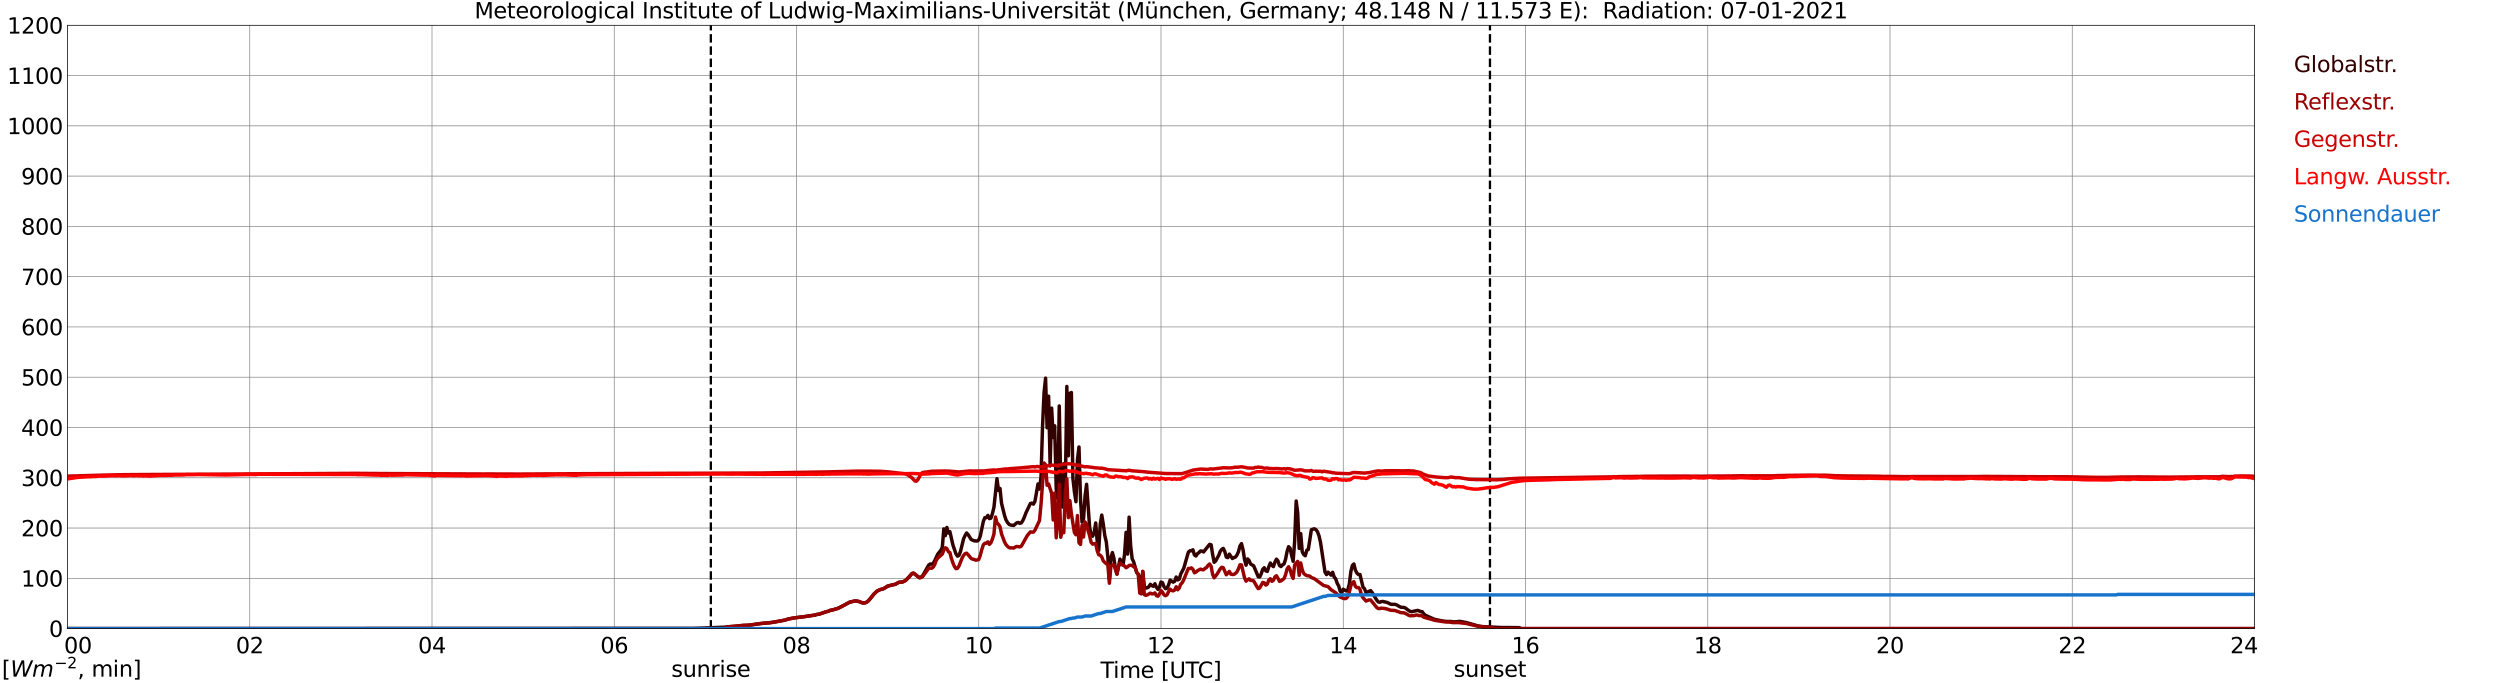 <?xml version="1.0" encoding="utf-8" standalone="no"?>
<!DOCTYPE svg PUBLIC "-//W3C//DTD SVG 1.1//EN"
  "http://www.w3.org/Graphics/SVG/1.1/DTD/svg11.dtd">
<svg xmlns:xlink="http://www.w3.org/1999/xlink" width="1085.4pt" height="296.64pt" viewBox="0 0 1085.4 296.64" xmlns="http://www.w3.org/2000/svg" version="1.1">
 <defs>
  <style type="text/css">*{stroke-linejoin: round; stroke-linecap: butt}</style>
 </defs>
 <g id="figure_1">
  <g id="patch_1">
   <path d="M 0 296.64 
L 1085.4 296.64 
L 1085.4 0 
L 0 0 
z
" style="fill: #ffffff"/>
  </g>
  <g id="axes_1">
   <g id="patch_2">
    <path d="M 29.306 272.909 
L 978.814 272.909 
L 978.814 10.976 
L 29.306 10.976 
z
" style="fill: #ffffff"/>
   </g>
   <g id="patch_3">
    <path d="M 978.814 272.909 
L 978.814 272.909 
L 978.814 10.976 
L 978.814 10.976 
z
" clip-path="url(#p9af9c4598b)" style="fill: #d3d3d3; opacity: 0.25; stroke: #d3d3d3; stroke-linejoin: miter"/>
   </g>
   <g id="matplotlib.axis_1">
    <g id="xtick_1">
     <g id="line2d_1">
      <path d="M 29.306 272.909 
L 29.306 10.976 
" clip-path="url(#p9af9c4598b)" style="fill: none; stroke: #808080; stroke-width: 0.3; stroke-linecap: square"/>
     </g>
     <g id="line2d_2"/>
     <g id="text_1">
      <!--    00 -->
      <g transform="translate(18.733 283.627) scale(0.095 -0.095)">
       <defs>
        <path id="DejaVuSans-20" transform="scale(0.016)"/>
        <path id="DejaVuSans-30" d="M 2034 4250 
Q 1547 4250 1301 3770 
Q 1056 3291 1056 2328 
Q 1056 1369 1301 889 
Q 1547 409 2034 409 
Q 2525 409 2770 889 
Q 3016 1369 3016 2328 
Q 3016 3291 2770 3770 
Q 2525 4250 2034 4250 
z
M 2034 4750 
Q 2819 4750 3233 4129 
Q 3647 3509 3647 2328 
Q 3647 1150 3233 529 
Q 2819 -91 2034 -91 
Q 1250 -91 836 529 
Q 422 1150 422 2328 
Q 422 3509 836 4129 
Q 1250 4750 2034 4750 
z
" transform="scale(0.016)"/>
       </defs>
       <use xlink:href="#DejaVuSans-20"/>
       <use xlink:href="#DejaVuSans-20" transform="translate(31.787 0)"/>
       <use xlink:href="#DejaVuSans-20" transform="translate(63.574 0)"/>
       <use xlink:href="#DejaVuSans-30" transform="translate(95.361 0)"/>
       <use xlink:href="#DejaVuSans-30" transform="translate(158.984 0)"/>
      </g>
     </g>
    </g>
    <g id="xtick_2">
     <g id="line2d_3">
      <path d="M 108.431 272.909 
L 108.431 10.976 
" clip-path="url(#p9af9c4598b)" style="fill: none; stroke: #808080; stroke-width: 0.3; stroke-linecap: square"/>
     </g>
     <g id="line2d_4"/>
     <g id="text_2">
      <!-- 02 -->
      <g transform="translate(102.387 283.627) scale(0.095 -0.095)">
       <defs>
        <path id="DejaVuSans-32" d="M 1228 531 
L 3431 531 
L 3431 0 
L 469 0 
L 469 531 
Q 828 903 1448 1529 
Q 2069 2156 2228 2338 
Q 2531 2678 2651 2914 
Q 2772 3150 2772 3378 
Q 2772 3750 2511 3984 
Q 2250 4219 1831 4219 
Q 1534 4219 1204 4116 
Q 875 4013 500 3803 
L 500 4441 
Q 881 4594 1212 4672 
Q 1544 4750 1819 4750 
Q 2544 4750 2975 4387 
Q 3406 4025 3406 3419 
Q 3406 3131 3298 2873 
Q 3191 2616 2906 2266 
Q 2828 2175 2409 1742 
Q 1991 1309 1228 531 
z
" transform="scale(0.016)"/>
       </defs>
       <use xlink:href="#DejaVuSans-30"/>
       <use xlink:href="#DejaVuSans-32" transform="translate(63.623 0)"/>
      </g>
     </g>
    </g>
    <g id="xtick_3">
     <g id="line2d_5">
      <path d="M 187.557 272.909 
L 187.557 10.976 
" clip-path="url(#p9af9c4598b)" style="fill: none; stroke: #808080; stroke-width: 0.3; stroke-linecap: square"/>
     </g>
     <g id="line2d_6"/>
     <g id="text_3">
      <!-- 04 -->
      <g transform="translate(181.513 283.627) scale(0.095 -0.095)">
       <defs>
        <path id="DejaVuSans-34" d="M 2419 4116 
L 825 1625 
L 2419 1625 
L 2419 4116 
z
M 2253 4666 
L 3047 4666 
L 3047 1625 
L 3713 1625 
L 3713 1100 
L 3047 1100 
L 3047 0 
L 2419 0 
L 2419 1100 
L 313 1100 
L 313 1709 
L 2253 4666 
z
" transform="scale(0.016)"/>
       </defs>
       <use xlink:href="#DejaVuSans-30"/>
       <use xlink:href="#DejaVuSans-34" transform="translate(63.623 0)"/>
      </g>
     </g>
    </g>
    <g id="xtick_4">
     <g id="line2d_7">
      <path d="M 266.683 272.909 
L 266.683 10.976 
" clip-path="url(#p9af9c4598b)" style="fill: none; stroke: #808080; stroke-width: 0.3; stroke-linecap: square"/>
     </g>
     <g id="line2d_8"/>
     <g id="text_4">
      <!-- 06 -->
      <g transform="translate(260.638 283.627) scale(0.095 -0.095)">
       <defs>
        <path id="DejaVuSans-36" d="M 2113 2584 
Q 1688 2584 1439 2293 
Q 1191 2003 1191 1497 
Q 1191 994 1439 701 
Q 1688 409 2113 409 
Q 2538 409 2786 701 
Q 3034 994 3034 1497 
Q 3034 2003 2786 2293 
Q 2538 2584 2113 2584 
z
M 3366 4563 
L 3366 3988 
Q 3128 4100 2886 4159 
Q 2644 4219 2406 4219 
Q 1781 4219 1451 3797 
Q 1122 3375 1075 2522 
Q 1259 2794 1537 2939 
Q 1816 3084 2150 3084 
Q 2853 3084 3261 2657 
Q 3669 2231 3669 1497 
Q 3669 778 3244 343 
Q 2819 -91 2113 -91 
Q 1303 -91 875 529 
Q 447 1150 447 2328 
Q 447 3434 972 4092 
Q 1497 4750 2381 4750 
Q 2619 4750 2861 4703 
Q 3103 4656 3366 4563 
z
" transform="scale(0.016)"/>
       </defs>
       <use xlink:href="#DejaVuSans-30"/>
       <use xlink:href="#DejaVuSans-36" transform="translate(63.623 0)"/>
      </g>
     </g>
    </g>
    <g id="xtick_5">
     <g id="line2d_9">
      <path d="M 345.808 272.909 
L 345.808 10.976 
" clip-path="url(#p9af9c4598b)" style="fill: none; stroke: #808080; stroke-width: 0.3; stroke-linecap: square"/>
     </g>
     <g id="line2d_10"/>
     <g id="text_5">
      <!-- 08 -->
      <g transform="translate(339.764 283.627) scale(0.095 -0.095)">
       <defs>
        <path id="DejaVuSans-38" d="M 2034 2216 
Q 1584 2216 1326 1975 
Q 1069 1734 1069 1313 
Q 1069 891 1326 650 
Q 1584 409 2034 409 
Q 2484 409 2743 651 
Q 3003 894 3003 1313 
Q 3003 1734 2745 1975 
Q 2488 2216 2034 2216 
z
M 1403 2484 
Q 997 2584 770 2862 
Q 544 3141 544 3541 
Q 544 4100 942 4425 
Q 1341 4750 2034 4750 
Q 2731 4750 3128 4425 
Q 3525 4100 3525 3541 
Q 3525 3141 3298 2862 
Q 3072 2584 2669 2484 
Q 3125 2378 3379 2068 
Q 3634 1759 3634 1313 
Q 3634 634 3220 271 
Q 2806 -91 2034 -91 
Q 1263 -91 848 271 
Q 434 634 434 1313 
Q 434 1759 690 2068 
Q 947 2378 1403 2484 
z
M 1172 3481 
Q 1172 3119 1398 2916 
Q 1625 2713 2034 2713 
Q 2441 2713 2670 2916 
Q 2900 3119 2900 3481 
Q 2900 3844 2670 4047 
Q 2441 4250 2034 4250 
Q 1625 4250 1398 4047 
Q 1172 3844 1172 3481 
z
" transform="scale(0.016)"/>
       </defs>
       <use xlink:href="#DejaVuSans-30"/>
       <use xlink:href="#DejaVuSans-38" transform="translate(63.623 0)"/>
      </g>
     </g>
    </g>
    <g id="xtick_6">
     <g id="line2d_11">
      <path d="M 424.934 272.909 
L 424.934 10.976 
" clip-path="url(#p9af9c4598b)" style="fill: none; stroke: #808080; stroke-width: 0.3; stroke-linecap: square"/>
     </g>
     <g id="line2d_12"/>
     <g id="text_6">
      <!-- 10 -->
      <g transform="translate(418.89 283.627) scale(0.095 -0.095)">
       <defs>
        <path id="DejaVuSans-31" d="M 794 531 
L 1825 531 
L 1825 4091 
L 703 3866 
L 703 4441 
L 1819 4666 
L 2450 4666 
L 2450 531 
L 3481 531 
L 3481 0 
L 794 0 
L 794 531 
z
" transform="scale(0.016)"/>
       </defs>
       <use xlink:href="#DejaVuSans-31"/>
       <use xlink:href="#DejaVuSans-30" transform="translate(63.623 0)"/>
      </g>
     </g>
    </g>
    <g id="xtick_7">
     <g id="line2d_13">
      <path d="M 504.06 272.909 
L 504.06 10.976 
" clip-path="url(#p9af9c4598b)" style="fill: none; stroke: #808080; stroke-width: 0.3; stroke-linecap: square"/>
     </g>
     <g id="line2d_14"/>
     <g id="text_7">
      <!-- 12 -->
      <g transform="translate(498.015 283.627) scale(0.095 -0.095)">
       <use xlink:href="#DejaVuSans-31"/>
       <use xlink:href="#DejaVuSans-32" transform="translate(63.623 0)"/>
      </g>
     </g>
    </g>
    <g id="xtick_8">
     <g id="line2d_15">
      <path d="M 583.185 272.909 
L 583.185 10.976 
" clip-path="url(#p9af9c4598b)" style="fill: none; stroke: #808080; stroke-width: 0.3; stroke-linecap: square"/>
     </g>
     <g id="line2d_16"/>
     <g id="text_8">
      <!-- 14 -->
      <g transform="translate(577.141 283.627) scale(0.095 -0.095)">
       <use xlink:href="#DejaVuSans-31"/>
       <use xlink:href="#DejaVuSans-34" transform="translate(63.623 0)"/>
      </g>
     </g>
    </g>
    <g id="xtick_9">
     <g id="line2d_17">
      <path d="M 662.311 272.909 
L 662.311 10.976 
" clip-path="url(#p9af9c4598b)" style="fill: none; stroke: #808080; stroke-width: 0.3; stroke-linecap: square"/>
     </g>
     <g id="line2d_18"/>
     <g id="text_9">
      <!-- 16 -->
      <g transform="translate(656.267 283.627) scale(0.095 -0.095)">
       <use xlink:href="#DejaVuSans-31"/>
       <use xlink:href="#DejaVuSans-36" transform="translate(63.623 0)"/>
      </g>
     </g>
    </g>
    <g id="xtick_10">
     <g id="line2d_19">
      <path d="M 741.437 272.909 
L 741.437 10.976 
" clip-path="url(#p9af9c4598b)" style="fill: none; stroke: #808080; stroke-width: 0.3; stroke-linecap: square"/>
     </g>
     <g id="line2d_20"/>
     <g id="text_10">
      <!-- 18 -->
      <g transform="translate(735.392 283.627) scale(0.095 -0.095)">
       <use xlink:href="#DejaVuSans-31"/>
       <use xlink:href="#DejaVuSans-38" transform="translate(63.623 0)"/>
      </g>
     </g>
    </g>
    <g id="xtick_11">
     <g id="line2d_21">
      <path d="M 820.562 272.909 
L 820.562 10.976 
" clip-path="url(#p9af9c4598b)" style="fill: none; stroke: #808080; stroke-width: 0.3; stroke-linecap: square"/>
     </g>
     <g id="line2d_22"/>
     <g id="text_11">
      <!-- 20 -->
      <g transform="translate(814.518 283.627) scale(0.095 -0.095)">
       <use xlink:href="#DejaVuSans-32"/>
       <use xlink:href="#DejaVuSans-30" transform="translate(63.623 0)"/>
      </g>
     </g>
    </g>
    <g id="xtick_12">
     <g id="line2d_23">
      <path d="M 899.688 272.909 
L 899.688 10.976 
" clip-path="url(#p9af9c4598b)" style="fill: none; stroke: #808080; stroke-width: 0.3; stroke-linecap: square"/>
     </g>
     <g id="line2d_24"/>
     <g id="text_12">
      <!-- 22 -->
      <g transform="translate(893.644 283.627) scale(0.095 -0.095)">
       <use xlink:href="#DejaVuSans-32"/>
       <use xlink:href="#DejaVuSans-32" transform="translate(63.623 0)"/>
      </g>
     </g>
    </g>
    <g id="xtick_13">
     <g id="line2d_25">
      <path d="M 978.814 272.909 
L 978.814 10.976 
" clip-path="url(#p9af9c4598b)" style="fill: none; stroke: #808080; stroke-width: 0.3; stroke-linecap: square"/>
     </g>
     <g id="line2d_26"/>
     <g id="text_13">
      <!-- 24    -->
      <g transform="translate(968.241 283.627) scale(0.095 -0.095)">
       <use xlink:href="#DejaVuSans-32"/>
       <use xlink:href="#DejaVuSans-34" transform="translate(63.623 0)"/>
       <use xlink:href="#DejaVuSans-20" transform="translate(127.246 0)"/>
       <use xlink:href="#DejaVuSans-20" transform="translate(159.033 0)"/>
       <use xlink:href="#DejaVuSans-20" transform="translate(190.82 0)"/>
      </g>
     </g>
    </g>
    <g id="text_14">
     <!-- Time [UTC] -->
     <g transform="translate(477.806 294.322) scale(0.095 -0.095)">
      <defs>
       <path id="DejaVuSans-54" d="M -19 4666 
L 3928 4666 
L 3928 4134 
L 2272 4134 
L 2272 0 
L 1638 0 
L 1638 4134 
L -19 4134 
L -19 4666 
z
" transform="scale(0.016)"/>
       <path id="DejaVuSans-69" d="M 603 3500 
L 1178 3500 
L 1178 0 
L 603 0 
L 603 3500 
z
M 603 4863 
L 1178 4863 
L 1178 4134 
L 603 4134 
L 603 4863 
z
" transform="scale(0.016)"/>
       <path id="DejaVuSans-6d" d="M 3328 2828 
Q 3544 3216 3844 3400 
Q 4144 3584 4550 3584 
Q 5097 3584 5394 3201 
Q 5691 2819 5691 2113 
L 5691 0 
L 5113 0 
L 5113 2094 
Q 5113 2597 4934 2840 
Q 4756 3084 4391 3084 
Q 3944 3084 3684 2787 
Q 3425 2491 3425 1978 
L 3425 0 
L 2847 0 
L 2847 2094 
Q 2847 2600 2669 2842 
Q 2491 3084 2119 3084 
Q 1678 3084 1418 2786 
Q 1159 2488 1159 1978 
L 1159 0 
L 581 0 
L 581 3500 
L 1159 3500 
L 1159 2956 
Q 1356 3278 1631 3431 
Q 1906 3584 2284 3584 
Q 2666 3584 2933 3390 
Q 3200 3197 3328 2828 
z
" transform="scale(0.016)"/>
       <path id="DejaVuSans-65" d="M 3597 1894 
L 3597 1613 
L 953 1613 
Q 991 1019 1311 708 
Q 1631 397 2203 397 
Q 2534 397 2845 478 
Q 3156 559 3463 722 
L 3463 178 
Q 3153 47 2828 -22 
Q 2503 -91 2169 -91 
Q 1331 -91 842 396 
Q 353 884 353 1716 
Q 353 2575 817 3079 
Q 1281 3584 2069 3584 
Q 2775 3584 3186 3129 
Q 3597 2675 3597 1894 
z
M 3022 2063 
Q 3016 2534 2758 2815 
Q 2500 3097 2075 3097 
Q 1594 3097 1305 2825 
Q 1016 2553 972 2059 
L 3022 2063 
z
" transform="scale(0.016)"/>
       <path id="DejaVuSans-5b" d="M 550 4863 
L 1875 4863 
L 1875 4416 
L 1125 4416 
L 1125 -397 
L 1875 -397 
L 1875 -844 
L 550 -844 
L 550 4863 
z
" transform="scale(0.016)"/>
       <path id="DejaVuSans-55" d="M 556 4666 
L 1191 4666 
L 1191 1831 
Q 1191 1081 1462 751 
Q 1734 422 2344 422 
Q 2950 422 3222 751 
Q 3494 1081 3494 1831 
L 3494 4666 
L 4128 4666 
L 4128 1753 
Q 4128 841 3676 375 
Q 3225 -91 2344 -91 
Q 1459 -91 1007 375 
Q 556 841 556 1753 
L 556 4666 
z
" transform="scale(0.016)"/>
       <path id="DejaVuSans-43" d="M 4122 4306 
L 4122 3641 
Q 3803 3938 3442 4084 
Q 3081 4231 2675 4231 
Q 1875 4231 1450 3742 
Q 1025 3253 1025 2328 
Q 1025 1406 1450 917 
Q 1875 428 2675 428 
Q 3081 428 3442 575 
Q 3803 722 4122 1019 
L 4122 359 
Q 3791 134 3420 21 
Q 3050 -91 2638 -91 
Q 1578 -91 968 557 
Q 359 1206 359 2328 
Q 359 3453 968 4101 
Q 1578 4750 2638 4750 
Q 3056 4750 3426 4639 
Q 3797 4528 4122 4306 
z
" transform="scale(0.016)"/>
       <path id="DejaVuSans-5d" d="M 1947 4863 
L 1947 -844 
L 622 -844 
L 622 -397 
L 1369 -397 
L 1369 4416 
L 622 4416 
L 622 4863 
L 1947 4863 
z
" transform="scale(0.016)"/>
      </defs>
      <use xlink:href="#DejaVuSans-54"/>
      <use xlink:href="#DejaVuSans-69" transform="translate(57.959 0)"/>
      <use xlink:href="#DejaVuSans-6d" transform="translate(85.742 0)"/>
      <use xlink:href="#DejaVuSans-65" transform="translate(183.154 0)"/>
      <use xlink:href="#DejaVuSans-20" transform="translate(244.678 0)"/>
      <use xlink:href="#DejaVuSans-5b" transform="translate(276.465 0)"/>
      <use xlink:href="#DejaVuSans-55" transform="translate(315.479 0)"/>
      <use xlink:href="#DejaVuSans-54" transform="translate(388.672 0)"/>
      <use xlink:href="#DejaVuSans-43" transform="translate(443.881 0)"/>
      <use xlink:href="#DejaVuSans-5d" transform="translate(513.705 0)"/>
     </g>
    </g>
   </g>
   <g id="matplotlib.axis_2">
    <g id="ytick_1">
     <g id="line2d_27">
      <path d="M 29.306 272.909 
L 978.814 272.909 
" clip-path="url(#p9af9c4598b)" style="fill: none; stroke: #808080; stroke-width: 0.3; stroke-linecap: square"/>
     </g>
     <g id="line2d_28"/>
     <g id="text_15">
      <!-- 0 -->
      <g transform="translate(21.261 276.518) scale(0.095 -0.095)">
       <use xlink:href="#DejaVuSans-30"/>
      </g>
     </g>
    </g>
    <g id="ytick_2">
     <g id="line2d_29">
      <path d="M 29.306 251.081 
L 978.814 251.081 
" clip-path="url(#p9af9c4598b)" style="fill: none; stroke: #808080; stroke-width: 0.3; stroke-linecap: square"/>
     </g>
     <g id="line2d_30"/>
     <g id="text_16">
      <!-- 100 -->
      <g transform="translate(9.173 254.69) scale(0.095 -0.095)">
       <use xlink:href="#DejaVuSans-31"/>
       <use xlink:href="#DejaVuSans-30" transform="translate(63.623 0)"/>
       <use xlink:href="#DejaVuSans-30" transform="translate(127.246 0)"/>
      </g>
     </g>
    </g>
    <g id="ytick_3">
     <g id="line2d_31">
      <path d="M 29.306 229.253 
L 978.814 229.253 
" clip-path="url(#p9af9c4598b)" style="fill: none; stroke: #808080; stroke-width: 0.3; stroke-linecap: square"/>
     </g>
     <g id="line2d_32"/>
     <g id="text_17">
      <!-- 200 -->
      <g transform="translate(9.173 232.863) scale(0.095 -0.095)">
       <use xlink:href="#DejaVuSans-32"/>
       <use xlink:href="#DejaVuSans-30" transform="translate(63.623 0)"/>
       <use xlink:href="#DejaVuSans-30" transform="translate(127.246 0)"/>
      </g>
     </g>
    </g>
    <g id="ytick_4">
     <g id="line2d_33">
      <path d="M 29.306 207.426 
L 978.814 207.426 
" clip-path="url(#p9af9c4598b)" style="fill: none; stroke: #808080; stroke-width: 0.3; stroke-linecap: square"/>
     </g>
     <g id="line2d_34"/>
     <g id="text_18">
      <!-- 300 -->
      <g transform="translate(9.173 211.035) scale(0.095 -0.095)">
       <defs>
        <path id="DejaVuSans-33" d="M 2597 2516 
Q 3050 2419 3304 2112 
Q 3559 1806 3559 1356 
Q 3559 666 3084 287 
Q 2609 -91 1734 -91 
Q 1441 -91 1130 -33 
Q 819 25 488 141 
L 488 750 
Q 750 597 1062 519 
Q 1375 441 1716 441 
Q 2309 441 2620 675 
Q 2931 909 2931 1356 
Q 2931 1769 2642 2001 
Q 2353 2234 1838 2234 
L 1294 2234 
L 1294 2753 
L 1863 2753 
Q 2328 2753 2575 2939 
Q 2822 3125 2822 3475 
Q 2822 3834 2567 4026 
Q 2313 4219 1838 4219 
Q 1578 4219 1281 4162 
Q 984 4106 628 3988 
L 628 4550 
Q 988 4650 1302 4700 
Q 1616 4750 1894 4750 
Q 2613 4750 3031 4423 
Q 3450 4097 3450 3541 
Q 3450 3153 3228 2886 
Q 3006 2619 2597 2516 
z
" transform="scale(0.016)"/>
       </defs>
       <use xlink:href="#DejaVuSans-33"/>
       <use xlink:href="#DejaVuSans-30" transform="translate(63.623 0)"/>
       <use xlink:href="#DejaVuSans-30" transform="translate(127.246 0)"/>
      </g>
     </g>
    </g>
    <g id="ytick_5">
     <g id="line2d_35">
      <path d="M 29.306 185.598 
L 978.814 185.598 
" clip-path="url(#p9af9c4598b)" style="fill: none; stroke: #808080; stroke-width: 0.3; stroke-linecap: square"/>
     </g>
     <g id="line2d_36"/>
     <g id="text_19">
      <!-- 400 -->
      <g transform="translate(9.173 189.207) scale(0.095 -0.095)">
       <use xlink:href="#DejaVuSans-34"/>
       <use xlink:href="#DejaVuSans-30" transform="translate(63.623 0)"/>
       <use xlink:href="#DejaVuSans-30" transform="translate(127.246 0)"/>
      </g>
     </g>
    </g>
    <g id="ytick_6">
     <g id="line2d_37">
      <path d="M 29.306 163.77 
L 978.814 163.77 
" clip-path="url(#p9af9c4598b)" style="fill: none; stroke: #808080; stroke-width: 0.3; stroke-linecap: square"/>
     </g>
     <g id="line2d_38"/>
     <g id="text_20">
      <!-- 500 -->
      <g transform="translate(9.173 167.379) scale(0.095 -0.095)">
       <defs>
        <path id="DejaVuSans-35" d="M 691 4666 
L 3169 4666 
L 3169 4134 
L 1269 4134 
L 1269 2991 
Q 1406 3038 1543 3061 
Q 1681 3084 1819 3084 
Q 2600 3084 3056 2656 
Q 3513 2228 3513 1497 
Q 3513 744 3044 326 
Q 2575 -91 1722 -91 
Q 1428 -91 1123 -41 
Q 819 9 494 109 
L 494 744 
Q 775 591 1075 516 
Q 1375 441 1709 441 
Q 2250 441 2565 725 
Q 2881 1009 2881 1497 
Q 2881 1984 2565 2268 
Q 2250 2553 1709 2553 
Q 1456 2553 1204 2497 
Q 953 2441 691 2322 
L 691 4666 
z
" transform="scale(0.016)"/>
       </defs>
       <use xlink:href="#DejaVuSans-35"/>
       <use xlink:href="#DejaVuSans-30" transform="translate(63.623 0)"/>
       <use xlink:href="#DejaVuSans-30" transform="translate(127.246 0)"/>
      </g>
     </g>
    </g>
    <g id="ytick_7">
     <g id="line2d_39">
      <path d="M 29.306 141.942 
L 978.814 141.942 
" clip-path="url(#p9af9c4598b)" style="fill: none; stroke: #808080; stroke-width: 0.3; stroke-linecap: square"/>
     </g>
     <g id="line2d_40"/>
     <g id="text_21">
      <!-- 600 -->
      <g transform="translate(9.173 145.551) scale(0.095 -0.095)">
       <use xlink:href="#DejaVuSans-36"/>
       <use xlink:href="#DejaVuSans-30" transform="translate(63.623 0)"/>
       <use xlink:href="#DejaVuSans-30" transform="translate(127.246 0)"/>
      </g>
     </g>
    </g>
    <g id="ytick_8">
     <g id="line2d_41">
      <path d="M 29.306 120.114 
L 978.814 120.114 
" clip-path="url(#p9af9c4598b)" style="fill: none; stroke: #808080; stroke-width: 0.3; stroke-linecap: square"/>
     </g>
     <g id="line2d_42"/>
     <g id="text_22">
      <!-- 700 -->
      <g transform="translate(9.173 123.724) scale(0.095 -0.095)">
       <defs>
        <path id="DejaVuSans-37" d="M 525 4666 
L 3525 4666 
L 3525 4397 
L 1831 0 
L 1172 0 
L 2766 4134 
L 525 4134 
L 525 4666 
z
" transform="scale(0.016)"/>
       </defs>
       <use xlink:href="#DejaVuSans-37"/>
       <use xlink:href="#DejaVuSans-30" transform="translate(63.623 0)"/>
       <use xlink:href="#DejaVuSans-30" transform="translate(127.246 0)"/>
      </g>
     </g>
    </g>
    <g id="ytick_9">
     <g id="line2d_43">
      <path d="M 29.306 98.287 
L 978.814 98.287 
" clip-path="url(#p9af9c4598b)" style="fill: none; stroke: #808080; stroke-width: 0.3; stroke-linecap: square"/>
     </g>
     <g id="line2d_44"/>
     <g id="text_23">
      <!-- 800 -->
      <g transform="translate(9.173 101.896) scale(0.095 -0.095)">
       <use xlink:href="#DejaVuSans-38"/>
       <use xlink:href="#DejaVuSans-30" transform="translate(63.623 0)"/>
       <use xlink:href="#DejaVuSans-30" transform="translate(127.246 0)"/>
      </g>
     </g>
    </g>
    <g id="ytick_10">
     <g id="line2d_45">
      <path d="M 29.306 76.459 
L 978.814 76.459 
" clip-path="url(#p9af9c4598b)" style="fill: none; stroke: #808080; stroke-width: 0.3; stroke-linecap: square"/>
     </g>
     <g id="line2d_46"/>
     <g id="text_24">
      <!-- 900 -->
      <g transform="translate(9.173 80.068) scale(0.095 -0.095)">
       <defs>
        <path id="DejaVuSans-39" d="M 703 97 
L 703 672 
Q 941 559 1184 500 
Q 1428 441 1663 441 
Q 2288 441 2617 861 
Q 2947 1281 2994 2138 
Q 2813 1869 2534 1725 
Q 2256 1581 1919 1581 
Q 1219 1581 811 2004 
Q 403 2428 403 3163 
Q 403 3881 828 4315 
Q 1253 4750 1959 4750 
Q 2769 4750 3195 4129 
Q 3622 3509 3622 2328 
Q 3622 1225 3098 567 
Q 2575 -91 1691 -91 
Q 1453 -91 1209 -44 
Q 966 3 703 97 
z
M 1959 2075 
Q 2384 2075 2632 2365 
Q 2881 2656 2881 3163 
Q 2881 3666 2632 3958 
Q 2384 4250 1959 4250 
Q 1534 4250 1286 3958 
Q 1038 3666 1038 3163 
Q 1038 2656 1286 2365 
Q 1534 2075 1959 2075 
z
" transform="scale(0.016)"/>
       </defs>
       <use xlink:href="#DejaVuSans-39"/>
       <use xlink:href="#DejaVuSans-30" transform="translate(63.623 0)"/>
       <use xlink:href="#DejaVuSans-30" transform="translate(127.246 0)"/>
      </g>
     </g>
    </g>
    <g id="ytick_11">
     <g id="line2d_47">
      <path d="M 29.306 54.631 
L 978.814 54.631 
" clip-path="url(#p9af9c4598b)" style="fill: none; stroke: #808080; stroke-width: 0.3; stroke-linecap: square"/>
     </g>
     <g id="line2d_48"/>
     <g id="text_25">
      <!-- 1000 -->
      <g transform="translate(3.128 58.24) scale(0.095 -0.095)">
       <use xlink:href="#DejaVuSans-31"/>
       <use xlink:href="#DejaVuSans-30" transform="translate(63.623 0)"/>
       <use xlink:href="#DejaVuSans-30" transform="translate(127.246 0)"/>
       <use xlink:href="#DejaVuSans-30" transform="translate(190.869 0)"/>
      </g>
     </g>
    </g>
    <g id="ytick_12">
     <g id="line2d_49">
      <path d="M 29.306 32.803 
L 978.814 32.803 
" clip-path="url(#p9af9c4598b)" style="fill: none; stroke: #808080; stroke-width: 0.3; stroke-linecap: square"/>
     </g>
     <g id="line2d_50"/>
     <g id="text_26">
      <!-- 1100 -->
      <g transform="translate(3.128 36.413) scale(0.095 -0.095)">
       <use xlink:href="#DejaVuSans-31"/>
       <use xlink:href="#DejaVuSans-31" transform="translate(63.623 0)"/>
       <use xlink:href="#DejaVuSans-30" transform="translate(127.246 0)"/>
       <use xlink:href="#DejaVuSans-30" transform="translate(190.869 0)"/>
      </g>
     </g>
    </g>
    <g id="ytick_13">
     <g id="line2d_51">
      <path d="M 29.306 10.976 
L 978.814 10.976 
" clip-path="url(#p9af9c4598b)" style="fill: none; stroke: #808080; stroke-width: 0.3; stroke-linecap: square"/>
     </g>
     <g id="line2d_52"/>
     <g id="text_27">
      <!-- 1200 -->
      <g transform="translate(3.128 14.585) scale(0.095 -0.095)">
       <use xlink:href="#DejaVuSans-31"/>
       <use xlink:href="#DejaVuSans-32" transform="translate(63.623 0)"/>
       <use xlink:href="#DejaVuSans-30" transform="translate(127.246 0)"/>
       <use xlink:href="#DejaVuSans-30" transform="translate(190.869 0)"/>
      </g>
     </g>
    </g>
   </g>
   <g id="line2d_53">
    <path d="M 308.619 272.909 
L 308.619 10.976 
" clip-path="url(#p9af9c4598b)" style="fill: none; stroke-dasharray: 3.7,1.6; stroke-dashoffset: 0; stroke: #000000"/>
   </g>
   <g id="line2d_54">
    <path d="M 646.882 272.909 
L 646.882 10.976 
" clip-path="url(#p9af9c4598b)" style="fill: none; stroke-dasharray: 3.7,1.6; stroke-dashoffset: 0; stroke: #000000"/>
   </g>
   <g id="line2d_55">
    <path d="M 29.306 272.909 
L 300.971 272.821 
L 304.267 272.719 
L 314.818 272.285 
L 316.796 272.077 
L 319.433 271.892 
L 322.071 271.562 
L 326.027 271.355 
L 328.005 271.023 
L 329.983 270.754 
L 331.961 270.549 
L 335.258 270.239 
L 337.236 269.907 
L 340.533 269.266 
L 342.512 268.687 
L 345.149 268.214 
L 349.105 267.738 
L 353.721 267.055 
L 354.38 266.828 
L 355.699 266.62 
L 357.677 265.959 
L 358.337 265.69 
L 359.655 265.38 
L 360.315 265.029 
L 361.634 264.76 
L 363.612 264.182 
L 364.93 263.582 
L 368.887 261.432 
L 370.865 260.978 
L 371.524 260.895 
L 372.843 261.122 
L 374.162 261.639 
L 374.821 261.805 
L 375.481 261.722 
L 376.14 261.515 
L 376.799 261.041 
L 377.459 260.358 
L 379.437 257.898 
L 380.756 256.638 
L 382.074 255.997 
L 383.393 255.665 
L 384.053 255.335 
L 385.371 254.467 
L 388.009 253.805 
L 388.668 253.722 
L 389.987 252.936 
L 390.646 252.751 
L 391.306 252.751 
L 391.965 252.607 
L 392.624 252.338 
L 393.284 251.882 
L 394.603 250.559 
L 395.921 249.031 
L 396.581 248.824 
L 397.24 249.237 
L 398.559 250.354 
L 399.218 250.706 
L 399.878 250.559 
L 400.537 250.022 
L 401.856 247.709 
L 403.175 245.351 
L 403.834 244.856 
L 404.493 244.958 
L 405.153 244.587 
L 405.812 243.428 
L 407.131 240.578 
L 408.45 238.943 
L 409.109 237.661 
L 409.768 229.622 
L 410.428 232.536 
L 411.087 229.002 
L 411.746 231.419 
L 412.406 230.821 
L 413.725 236.629 
L 415.043 240.495 
L 415.703 241.444 
L 416.362 241.114 
L 417.022 239.377 
L 418.34 233.942 
L 419 232.514 
L 419.659 231.399 
L 420.318 232.102 
L 421.637 234.23 
L 422.956 234.811 
L 424.275 234.891 
L 424.934 234.396 
L 425.593 232.783 
L 426.912 226.437 
L 427.572 224.744 
L 428.231 224.763 
L 428.89 223.772 
L 429.55 225.156 
L 430.209 224.971 
L 430.869 222.965 
L 431.528 220.278 
L 432.847 207.836 
L 433.506 212.941 
L 434.165 212.073 
L 434.825 218.521 
L 436.144 223.855 
L 436.803 225.798 
L 437.462 226.894 
L 438.122 227.658 
L 438.781 227.948 
L 440.1 228.134 
L 441.419 226.996 
L 442.078 226.83 
L 442.737 227.204 
L 443.397 227.016 
L 444.056 226.025 
L 444.716 224.578 
L 445.375 222.779 
L 447.353 218.584 
L 448.012 218.459 
L 448.672 218.872 
L 449.331 217.654 
L 450.65 210.108 
L 451.309 212.341 
L 451.969 207.028 
L 452.628 185.035 
L 453.287 170.462 
L 453.947 164.18 
L 454.606 185.696 
L 455.266 172.014 
L 455.925 202.255 
L 456.584 177.201 
L 457.244 189.955 
L 457.903 184.871 
L 458.563 212.197 
L 459.222 216.495 
L 459.881 176.251 
L 460.541 210.274 
L 461.2 220.114 
L 461.859 201.366 
L 462.519 212.073 
L 463.178 167.775 
L 463.838 197.893 
L 464.497 170.753 
L 465.156 170.421 
L 465.816 207.753 
L 466.475 213.581 
L 467.134 217.818 
L 467.794 199.546 
L 468.453 194.069 
L 469.113 216.724 
L 469.772 226.686 
L 470.431 225.342 
L 471.091 215.277 
L 471.75 210.274 
L 473.069 228.897 
L 473.728 232.226 
L 474.388 232.805 
L 475.047 231.233 
L 475.706 227.057 
L 476.366 235.057 
L 477.025 238.923 
L 477.685 227.533 
L 478.344 223.626 
L 479.003 227.597 
L 479.663 232.536 
L 480.322 235.348 
L 480.981 241.859 
L 481.641 251.655 
L 482.3 242.23 
L 482.96 239.916 
L 483.619 242.374 
L 484.278 247.025 
L 484.938 249.237 
L 486.256 242.747 
L 486.916 244.277 
L 487.575 245.29 
L 488.235 240.639 
L 488.894 231.13 
L 489.553 240.556 
L 490.213 224.536 
L 490.872 236.856 
L 491.532 242.581 
L 492.191 243.946 
L 493.51 248.534 
L 494.169 249.3 
L 494.828 250.684 
L 495.488 254.942 
L 496.147 248.102 
L 496.807 254.425 
L 497.466 255.335 
L 498.125 255.191 
L 498.785 254.735 
L 499.444 253.681 
L 500.103 254.259 
L 500.763 254.549 
L 501.422 253.434 
L 502.082 255.003 
L 502.741 255.872 
L 503.4 254.942 
L 504.06 252.69 
L 504.719 253 
L 505.379 254.735 
L 506.038 255.584 
L 506.697 255.335 
L 507.357 253.91 
L 508.016 251.862 
L 509.335 252.751 
L 509.994 252.38 
L 510.654 250.518 
L 511.313 251.801 
L 511.972 251.428 
L 512.632 249.217 
L 513.95 246.696 
L 515.929 239.75 
L 516.588 239.15 
L 517.247 239.13 
L 517.907 238.696 
L 518.566 240.929 
L 519.226 241.383 
L 519.885 240.39 
L 520.544 239.916 
L 521.204 239.213 
L 521.863 239.253 
L 522.522 239.645 
L 525.16 236.339 
L 525.819 236.524 
L 526.479 240.722 
L 527.138 244.131 
L 527.797 243.533 
L 529.116 241.114 
L 529.776 239.399 
L 530.435 238.489 
L 531.094 238.096 
L 531.754 239.46 
L 532.413 241.878 
L 533.073 242.105 
L 533.732 240.578 
L 535.051 242.479 
L 535.71 242.105 
L 536.369 241.878 
L 537.029 240.99 
L 537.688 239.543 
L 538.348 237.022 
L 539.007 236.029 
L 539.666 238.633 
L 540.326 242.913 
L 540.985 245.373 
L 541.644 242.664 
L 542.304 243.345 
L 542.963 244.875 
L 544.282 245.642 
L 545.601 248.783 
L 546.26 250.374 
L 546.919 250.479 
L 547.579 249.114 
L 548.238 247.15 
L 548.898 246.488 
L 549.557 247.853 
L 550.216 248.08 
L 550.876 246.034 
L 551.535 244.441 
L 552.195 245.412 
L 552.854 245.993 
L 553.513 244.09 
L 554.173 242.767 
L 554.832 243.533 
L 555.491 245.537 
L 556.151 245.971 
L 556.81 245.227 
L 557.47 244.834 
L 558.129 242.85 
L 558.788 239.482 
L 559.448 237.351 
L 560.107 238.035 
L 560.766 241.176 
L 561.426 243.697 
L 562.085 235.099 
L 562.745 217.53 
L 563.404 222.635 
L 564.063 238.096 
L 564.723 231.689 
L 565.382 239.523 
L 566.042 240.783 
L 566.701 241.28 
L 567.36 238.903 
L 568.02 238.552 
L 569.338 230.015 
L 569.998 229.744 
L 570.657 229.6 
L 571.317 229.952 
L 571.976 230.821 
L 572.635 232.556 
L 573.295 235.367 
L 575.273 248.431 
L 575.932 249.466 
L 576.592 248.412 
L 577.91 249.693 
L 578.57 248.473 
L 579.229 250.498 
L 579.889 251.284 
L 580.548 253.227 
L 581.207 254.405 
L 581.867 256.741 
L 582.526 257.258 
L 583.185 255.831 
L 584.504 256.597 
L 585.164 256.058 
L 585.823 253.62 
L 586.482 248.163 
L 587.142 245.495 
L 587.801 244.856 
L 588.46 247.521 
L 589.12 248.844 
L 589.779 249.424 
L 590.439 249.424 
L 591.757 254.901 
L 592.417 255.604 
L 593.076 257.258 
L 595.054 256.431 
L 595.714 257.236 
L 597.692 260.502 
L 598.351 261.31 
L 599.011 261.495 
L 599.67 261.205 
L 600.329 261.122 
L 602.307 261.578 
L 603.626 262.259 
L 604.286 262.383 
L 605.604 262.383 
L 606.264 262.569 
L 607.582 263.335 
L 608.242 263.645 
L 609.561 263.728 
L 610.22 264.016 
L 611.539 265.029 
L 612.198 265.422 
L 612.858 265.566 
L 615.495 265.009 
L 616.814 265.505 
L 617.473 265.566 
L 618.133 266.498 
L 618.792 267.096 
L 622.748 268.875 
L 624.067 269.144 
L 626.045 269.556 
L 628.023 269.825 
L 630.001 269.825 
L 631.32 270.01 
L 632.639 269.888 
L 633.958 269.783 
L 636.595 270.281 
L 641.87 271.809 
L 643.189 272.016 
L 651.761 272.45 
L 654.399 272.45 
L 657.036 272.47 
L 659.674 272.512 
L 660.333 272.909 
L 978.154 272.909 
L 978.154 272.909 
" clip-path="url(#p9af9c4598b)" style="fill: none; stroke: #330000; stroke-width: 1.5; stroke-linecap: square"/>
   </g>
   <g id="line2d_56">
    <path d="M 29.306 272.909 
L 314.818 272.909 
L 315.477 272.182 
L 322.73 271.54 
L 324.708 271.479 
L 326.686 271.211 
L 331.302 270.569 
L 333.94 270.425 
L 340.533 269.266 
L 342.512 268.687 
L 345.149 268.214 
L 349.105 267.738 
L 353.721 267.055 
L 354.38 266.828 
L 355.699 266.62 
L 357.677 265.959 
L 358.337 265.69 
L 359.655 265.38 
L 360.315 265.029 
L 361.634 264.76 
L 363.612 264.182 
L 364.93 263.582 
L 368.887 261.432 
L 370.865 260.978 
L 371.524 260.895 
L 372.843 261.122 
L 374.162 261.639 
L 374.821 261.805 
L 375.481 261.722 
L 376.14 261.515 
L 376.799 261.041 
L 377.459 260.358 
L 379.437 257.898 
L 380.756 256.638 
L 382.074 255.997 
L 383.393 255.665 
L 384.053 255.335 
L 385.371 254.467 
L 388.009 253.805 
L 388.668 253.722 
L 389.987 252.936 
L 390.646 252.751 
L 391.306 252.751 
L 391.965 252.607 
L 392.624 252.338 
L 393.284 251.882 
L 394.603 250.559 
L 395.921 249.031 
L 396.581 248.824 
L 399.218 250.904 
L 399.878 250.76 
L 400.537 250.367 
L 403.175 246.792 
L 403.834 246.626 
L 404.493 246.729 
L 405.153 246.233 
L 405.812 245.096 
L 406.471 243.278 
L 407.131 242.306 
L 409.109 240.549 
L 409.768 238.833 
L 410.428 237.821 
L 411.087 238.172 
L 411.746 239.517 
L 412.406 239.888 
L 413.065 242.492 
L 413.725 244.415 
L 414.384 245.945 
L 415.043 246.894 
L 415.703 246.729 
L 416.362 245.716 
L 417.681 242.367 
L 418.34 241.108 
L 419 240.383 
L 419.659 240.178 
L 420.318 240.839 
L 421.637 242.45 
L 422.297 242.76 
L 422.956 242.907 
L 423.615 243.216 
L 424.275 243.112 
L 424.934 242.885 
L 425.593 241.128 
L 426.253 238.606 
L 426.912 236.559 
L 427.572 235.878 
L 428.231 235.856 
L 428.89 235.258 
L 429.55 236.354 
L 430.209 235.651 
L 430.869 234.038 
L 431.528 231.846 
L 432.187 224.469 
L 432.847 227.031 
L 433.506 227.671 
L 434.165 228.684 
L 434.825 231.827 
L 436.144 235.319 
L 436.803 236.498 
L 437.462 237.242 
L 438.122 237.779 
L 438.781 237.882 
L 439.44 237.862 
L 440.1 237.965 
L 440.759 237.511 
L 441.419 237.242 
L 442.737 237.45 
L 443.397 237.159 
L 446.034 232.466 
L 447.353 230.917 
L 448.012 231.041 
L 448.672 231.021 
L 449.331 230.194 
L 451.309 225.997 
L 451.969 218.907 
L 453.287 201.028 
L 453.947 201.772 
L 454.606 210.68 
L 455.266 210.143 
L 456.584 214.194 
L 457.244 225.75 
L 457.903 214.05 
L 458.563 233.479 
L 459.222 226.555 
L 459.881 210.287 
L 460.541 233.252 
L 461.2 230.277 
L 461.859 231.268 
L 462.519 213.657 
L 463.178 207.91 
L 463.838 224.737 
L 464.497 217.379 
L 465.156 223.104 
L 466.475 231.268 
L 467.134 232.178 
L 467.794 223.849 
L 468.453 235.629 
L 469.113 236.373 
L 469.772 228.085 
L 470.431 233.128 
L 471.091 226.616 
L 471.75 227.629 
L 472.409 230.399 
L 473.069 232.591 
L 473.728 235.485 
L 474.388 236.249 
L 475.047 236.002 
L 475.706 236.044 
L 476.366 239.124 
L 477.025 240.859 
L 477.685 241.025 
L 478.344 241.83 
L 479.003 243.546 
L 480.322 244.766 
L 480.981 244.932 
L 481.641 253.201 
L 482.3 245.903 
L 482.96 245.22 
L 483.619 245.303 
L 484.278 247.025 
L 484.938 249.237 
L 485.597 245.847 
L 486.256 244.581 
L 486.916 245.118 
L 487.575 245.29 
L 488.235 245.738 
L 488.894 246.482 
L 489.553 246.089 
L 490.213 245.489 
L 490.872 245.386 
L 491.532 245.552 
L 492.191 246.067 
L 492.85 246.364 
L 493.51 248.534 
L 494.169 249.3 
L 494.828 257.52 
L 495.488 257.83 
L 496.147 248.102 
L 496.807 258.16 
L 497.466 258.492 
L 498.125 258.265 
L 499.444 257.52 
L 500.103 257.85 
L 500.763 257.808 
L 501.422 257.415 
L 502.082 258.616 
L 502.741 258.843 
L 503.4 257.891 
L 504.06 256.403 
L 504.719 257.127 
L 505.379 258.284 
L 506.038 258.636 
L 506.697 258.243 
L 507.357 256.837 
L 508.016 255.783 
L 508.675 256.383 
L 509.335 256.527 
L 509.994 256.176 
L 510.654 254.75 
L 511.313 256.051 
L 511.972 255.307 
L 512.632 253.613 
L 513.291 252.952 
L 513.95 251.67 
L 515.929 246.77 
L 516.588 246.853 
L 517.247 246.543 
L 517.907 247.143 
L 518.566 248.673 
L 519.226 248.405 
L 519.885 247.805 
L 521.204 247.08 
L 521.863 247.329 
L 522.522 247.392 
L 523.182 246.77 
L 523.841 246.379 
L 524.501 245.469 
L 525.16 244.869 
L 525.819 245.862 
L 526.479 249.396 
L 527.138 250.863 
L 528.457 249.189 
L 529.776 246.977 
L 530.435 246.275 
L 531.094 246.502 
L 532.413 249.54 
L 533.732 248.093 
L 534.391 249.272 
L 535.051 249.418 
L 535.71 249.396 
L 536.369 248.942 
L 537.029 248.3 
L 537.688 246.958 
L 538.348 245.201 
L 539.007 245.262 
L 540.326 250.863 
L 540.985 252.31 
L 541.644 251.712 
L 542.304 251.297 
L 542.963 252 
L 543.623 251.98 
L 544.282 252.207 
L 545.601 254.543 
L 546.26 255.556 
L 546.919 255.265 
L 548.238 252.869 
L 548.898 253.054 
L 549.557 254.026 
L 550.216 253.572 
L 550.876 251.795 
L 551.535 251.256 
L 552.195 252.373 
L 552.854 251.98 
L 553.513 250.472 
L 554.173 249.974 
L 554.832 251.07 
L 555.491 252.393 
L 556.151 252.186 
L 557.47 251.236 
L 558.129 249.54 
L 558.788 247.08 
L 559.448 246.067 
L 560.107 247.268 
L 560.766 249.769 
L 561.426 251.133 
L 562.085 245.262 
L 563.404 243.732 
L 564.063 249.769 
L 564.723 244.415 
L 565.382 247.453 
L 566.042 248.983 
L 566.701 249.54 
L 567.36 249.891 
L 568.679 250.14 
L 569.338 250.741 
L 570.657 251.256 
L 572.635 252.725 
L 573.954 253.674 
L 574.613 254.172 
L 575.932 254.523 
L 576.592 254.687 
L 577.91 256.051 
L 579.229 256.9 
L 579.889 257.374 
L 581.207 258.677 
L 581.867 259.194 
L 583.185 259.773 
L 583.845 259.917 
L 584.504 259.773 
L 585.164 258.967 
L 585.823 257.023 
L 586.482 254.316 
L 587.142 253.013 
L 587.801 252.517 
L 588.46 254.626 
L 589.12 255.143 
L 589.779 255.06 
L 590.439 255.846 
L 591.098 258.387 
L 591.757 259.483 
L 593.076 260.952 
L 594.395 260.454 
L 595.054 260.454 
L 597.692 263.721 
L 598.351 264.195 
L 599.011 264.237 
L 599.67 264.031 
L 600.989 264.154 
L 602.307 264.424 
L 603.626 264.939 
L 605.604 265.044 
L 608.242 265.994 
L 609.561 266.077 
L 610.22 266.345 
L 611.539 267.09 
L 612.198 267.358 
L 613.517 267.297 
L 614.176 267.214 
L 614.836 267.007 
L 615.495 267.07 
L 616.154 267.275 
L 616.814 267.214 
L 617.473 267.482 
L 618.133 267.958 
L 619.451 268.351 
L 621.429 268.868 
L 622.748 269.281 
L 624.726 269.611 
L 627.364 270.004 
L 629.342 270.067 
L 630.661 270.313 
L 631.98 270.313 
L 633.298 270.313 
L 636.595 270.706 
L 641.211 271.782 
L 644.508 272.195 
L 647.145 272.361 
L 647.805 272.381 
L 648.464 272.909 
L 978.154 272.909 
L 978.154 272.909 
" clip-path="url(#p9af9c4598b)" style="fill: none; stroke: #990000; stroke-width: 1.5; stroke-linecap: square"/>
   </g>
   <g id="line2d_57">
    <path d="M 29.306 206.694 
L 31.284 206.662 
L 45.131 206.262 
L 51.725 206.114 
L 55.022 206.074 
L 58.319 206.046 
L 155.247 205.496 
L 157.226 205.527 
L 167.776 205.596 
L 209.976 205.778 
L 213.273 205.756 
L 216.57 205.799 
L 219.207 205.793 
L 225.801 205.808 
L 230.417 205.786 
L 235.033 205.756 
L 237.011 205.73 
L 240.308 205.738 
L 242.286 205.705 
L 294.377 205.463 
L 298.333 205.476 
L 301.63 205.452 
L 330.643 205.35 
L 359.655 204.863 
L 372.184 204.536 
L 377.459 204.549 
L 382.074 204.601 
L 385.371 204.826 
L 392.624 205.655 
L 393.284 205.797 
L 394.603 206.461 
L 395.921 207.447 
L 397.24 208.851 
L 397.899 208.89 
L 398.559 208.15 
L 399.878 205.697 
L 400.537 205.131 
L 404.493 204.592 
L 409.768 204.496 
L 411.746 204.507 
L 416.362 204.889 
L 417.681 204.795 
L 420.978 204.457 
L 422.297 204.507 
L 427.572 204.442 
L 428.89 204.258 
L 431.528 204.023 
L 432.187 204.125 
L 436.803 203.575 
L 437.462 203.656 
L 438.122 203.497 
L 443.397 203.099 
L 445.375 202.909 
L 448.672 202.606 
L 449.331 202.759 
L 449.991 202.556 
L 450.65 202.545 
L 451.969 202.805 
L 452.628 202.63 
L 453.287 202.575 
L 453.947 202.309 
L 454.606 202.333 
L 455.266 202.124 
L 455.925 202.158 
L 456.584 201.927 
L 457.903 202.054 
L 458.563 202.001 
L 459.222 202.32 
L 459.881 201.923 
L 462.519 201.458 
L 463.178 201.288 
L 465.156 201.434 
L 467.794 202.067 
L 468.453 201.855 
L 469.113 202.237 
L 471.091 202.709 
L 471.75 202.608 
L 474.388 202.936 
L 475.047 203.08 
L 477.025 203.202 
L 477.685 203.296 
L 478.344 203.241 
L 479.663 203.51 
L 480.981 203.924 
L 482.3 203.996 
L 488.894 204.402 
L 490.213 204.156 
L 491.532 204.424 
L 492.85 204.494 
L 496.807 204.804 
L 498.125 204.981 
L 506.038 205.583 
L 512.632 205.631 
L 513.291 205.614 
L 515.929 204.778 
L 517.907 204.106 
L 521.204 203.636 
L 524.501 203.804 
L 525.16 203.608 
L 525.819 203.566 
L 526.479 203.641 
L 529.116 203.331 
L 531.094 203.08 
L 533.732 203.152 
L 535.051 203.082 
L 536.369 202.8 
L 537.029 202.877 
L 539.007 202.656 
L 540.326 202.866 
L 541.644 203.171 
L 544.282 203.243 
L 544.941 202.929 
L 545.601 202.951 
L 546.26 202.763 
L 546.919 202.918 
L 547.579 202.898 
L 548.898 203.27 
L 550.216 203.176 
L 550.876 203.361 
L 552.854 203.466 
L 554.173 203.4 
L 556.81 203.599 
L 557.47 203.449 
L 558.129 203.713 
L 558.788 203.44 
L 560.107 203.555 
L 561.426 203.951 
L 562.085 204.175 
L 564.723 203.977 
L 565.382 204.079 
L 566.042 204.324 
L 566.701 204.439 
L 568.679 204.42 
L 569.338 204.243 
L 569.998 204.638 
L 571.317 204.579 
L 572.635 204.629 
L 573.295 204.562 
L 573.954 204.848 
L 574.613 204.579 
L 577.91 205.066 
L 578.57 205.286 
L 579.229 205.262 
L 579.889 205.441 
L 585.164 205.649 
L 585.823 205.664 
L 587.142 205.251 
L 587.801 205.121 
L 592.417 205.387 
L 594.395 205.188 
L 597.692 204.525 
L 598.351 204.442 
L 600.329 204.562 
L 600.989 204.398 
L 606.923 204.359 
L 608.901 204.444 
L 611.539 204.346 
L 612.858 204.477 
L 613.517 204.446 
L 616.154 205.033 
L 616.814 205.184 
L 617.473 205.657 
L 620.111 206.657 
L 624.067 207.135 
L 625.386 207.238 
L 627.364 207.393 
L 628.683 207.384 
L 630.001 207.087 
L 631.98 207.391 
L 633.298 207.353 
L 637.914 208.085 
L 641.211 208.216 
L 647.805 208.283 
L 649.783 208.307 
L 653.08 208.128 
L 655.058 207.875 
L 659.674 207.615 
L 701.874 206.991 
L 703.193 206.917 
L 711.765 206.821 
L 715.062 206.751 
L 724.293 206.707 
L 731.546 206.672 
L 734.843 206.747 
L 736.162 206.699 
L 738.14 206.747 
L 744.734 206.662 
L 750.668 206.635 
L 756.602 206.535 
L 757.921 206.587 
L 769.79 206.574 
L 771.768 206.478 
L 777.043 206.369 
L 782.978 206.31 
L 785.615 206.277 
L 788.912 206.301 
L 790.89 206.297 
L 792.868 206.321 
L 796.825 206.528 
L 802.759 206.631 
L 811.331 206.696 
L 815.947 206.758 
L 817.925 206.841 
L 821.222 206.838 
L 827.156 206.934 
L 833.091 206.875 
L 858.806 206.875 
L 861.444 206.83 
L 883.863 206.958 
L 887.16 206.978 
L 897.71 206.978 
L 910.238 207.242 
L 915.513 207.229 
L 919.469 207.126 
L 920.788 207.094 
L 928.701 207.037 
L 932.657 207.068 
L 935.295 207.102 
L 940.57 207.133 
L 942.548 207.142 
L 951.779 207.041 
L 953.757 207.009 
L 963.648 207.002 
L 964.967 206.799 
L 967.604 206.913 
L 969.582 206.882 
L 970.242 206.71 
L 972.879 206.629 
L 976.176 206.659 
L 978.154 206.747 
L 978.154 206.747 
" clip-path="url(#p9af9c4598b)" style="fill: none; stroke: #cc0000; stroke-width: 1.5; stroke-linecap: square"/>
   </g>
   <g id="line2d_58">
    <path d="M 29.306 207.934 
L 32.603 207.432 
L 33.921 207.238 
L 35.9 207.142 
L 37.218 207.039 
L 38.537 206.958 
L 39.197 206.991 
L 40.515 206.88 
L 41.834 206.862 
L 42.493 206.723 
L 44.472 206.734 
L 49.087 206.504 
L 50.406 206.596 
L 51.725 206.485 
L 53.043 206.624 
L 54.362 206.592 
L 55.681 206.541 
L 56.34 206.441 
L 58.319 206.585 
L 58.978 206.454 
L 60.297 206.566 
L 60.956 206.515 
L 62.275 206.635 
L 62.934 206.574 
L 63.594 206.648 
L 64.253 206.603 
L 64.912 206.701 
L 69.528 206.4 
L 72.166 206.415 
L 73.484 206.317 
L 74.144 206.373 
L 76.122 206.203 
L 77.441 206.229 
L 80.078 206.186 
L 80.737 206.077 
L 83.375 206.096 
L 86.013 206.024 
L 97.881 206.225 
L 99.2 206.19 
L 109.091 205.972 
L 111.069 206.042 
L 111.728 205.913 
L 113.047 205.922 
L 115.685 205.919 
L 154.588 206.007 
L 155.247 206.094 
L 156.566 206.059 
L 163.819 206.277 
L 164.479 206.201 
L 165.138 206.347 
L 167.776 206.341 
L 168.435 206.428 
L 169.094 206.181 
L 169.754 206.33 
L 171.732 206.273 
L 175.029 206.266 
L 175.688 206.122 
L 184.92 206.304 
L 185.579 206.262 
L 186.898 206.397 
L 188.876 206.646 
L 189.535 206.406 
L 200.745 206.552 
L 201.404 206.43 
L 202.063 206.635 
L 211.295 206.493 
L 213.273 206.581 
L 215.251 206.74 
L 215.91 206.827 
L 216.57 206.544 
L 217.229 206.686 
L 217.889 206.616 
L 219.867 206.797 
L 220.526 206.633 
L 227.12 206.6 
L 227.779 206.413 
L 228.439 206.511 
L 229.757 206.445 
L 231.736 206.312 
L 233.054 206.393 
L 234.373 206.31 
L 235.692 206.421 
L 238.329 206.275 
L 239.648 206.218 
L 240.967 206.212 
L 241.626 206.125 
L 242.286 206.203 
L 242.945 206.155 
L 243.604 206.221 
L 244.923 206.155 
L 246.901 206.24 
L 250.198 206.393 
L 250.858 206.208 
L 255.473 206.09 
L 308.883 205.821 
L 311.521 205.817 
L 314.158 205.799 
L 316.796 205.86 
L 320.752 205.823 
L 323.39 205.871 
L 326.027 205.876 
L 331.961 205.939 
L 333.94 205.9 
L 345.808 205.922 
L 349.105 205.941 
L 350.424 205.9 
L 353.062 205.88 
L 354.38 205.93 
L 355.699 205.83 
L 357.018 205.911 
L 358.337 205.836 
L 366.249 205.751 
L 368.887 205.747 
L 374.162 205.725 
L 374.821 205.804 
L 375.481 205.745 
L 376.799 205.834 
L 379.437 205.745 
L 380.756 205.723 
L 388.009 205.653 
L 393.943 205.629 
L 395.921 205.568 
L 398.559 205.649 
L 399.878 205.863 
L 403.834 205.719 
L 404.493 205.585 
L 405.812 205.557 
L 407.131 205.509 
L 408.45 205.481 
L 409.768 205.448 
L 411.087 205.378 
L 415.043 206.173 
L 415.703 206.234 
L 419 205.575 
L 419.659 205.614 
L 420.318 205.502 
L 423.615 205.625 
L 424.934 205.548 
L 426.912 205.527 
L 427.572 205.35 
L 430.869 205.138 
L 433.506 204.784 
L 436.144 204.723 
L 439.44 204.706 
L 440.759 204.68 
L 442.737 204.642 
L 449.991 204.54 
L 451.309 204.653 
L 454.606 204.608 
L 456.584 204.883 
L 457.244 205.123 
L 457.903 204.946 
L 458.563 205.33 
L 459.222 205.09 
L 459.881 204.59 
L 461.2 204.817 
L 461.859 204.767 
L 462.519 204.35 
L 463.178 204.326 
L 464.497 204.612 
L 465.156 204.472 
L 465.816 204.592 
L 466.475 204.553 
L 467.134 204.926 
L 467.794 205 
L 468.453 205.308 
L 470.431 205.651 
L 471.091 205.5 
L 471.75 205.502 
L 472.409 205.69 
L 473.069 205.675 
L 474.388 206.14 
L 475.047 205.747 
L 475.706 205.738 
L 477.025 206.221 
L 477.685 206.459 
L 478.344 206.528 
L 479.003 206.786 
L 479.663 206.238 
L 480.322 206.19 
L 481.641 206.987 
L 483.619 207.218 
L 484.278 206.707 
L 484.938 206.742 
L 485.597 206.963 
L 486.256 206.926 
L 486.916 207.015 
L 487.575 207.268 
L 488.894 207.297 
L 489.553 207.777 
L 490.213 207.133 
L 491.532 207.028 
L 492.191 207.168 
L 492.85 207.513 
L 493.51 207.613 
L 494.169 207.474 
L 495.488 208.2 
L 496.807 207.615 
L 498.125 207.504 
L 498.785 207.954 
L 499.444 207.735 
L 500.103 208.093 
L 500.763 207.62 
L 501.422 208.006 
L 502.741 207.69 
L 503.4 208.196 
L 504.06 207.524 
L 504.719 207.744 
L 505.379 207.829 
L 506.038 208.104 
L 506.697 207.873 
L 508.016 207.856 
L 508.675 208.093 
L 509.335 208.024 
L 509.994 207.814 
L 510.654 208.1 
L 511.313 207.984 
L 512.632 208.05 
L 513.291 207.476 
L 513.95 207.495 
L 515.269 206.541 
L 515.929 206.286 
L 519.226 205.699 
L 519.885 205.797 
L 520.544 205.596 
L 521.863 205.74 
L 522.522 205.723 
L 523.182 205.834 
L 525.819 205.675 
L 527.138 205.874 
L 527.797 205.773 
L 529.116 205.791 
L 530.435 205.476 
L 531.754 205.553 
L 533.073 205.459 
L 533.732 205.28 
L 534.391 205.391 
L 535.051 205.356 
L 536.369 205.116 
L 537.688 205.164 
L 538.348 205 
L 539.007 205.053 
L 540.985 205.775 
L 541.644 205.775 
L 542.304 205.954 
L 542.963 205.826 
L 543.623 205.341 
L 544.282 205.247 
L 545.601 204.832 
L 548.238 204.782 
L 550.216 205.057 
L 555.491 205.166 
L 556.81 205.315 
L 557.47 205.391 
L 558.788 205.217 
L 560.107 205.415 
L 561.426 206.018 
L 562.085 206.325 
L 563.404 206.587 
L 564.063 206.328 
L 564.723 206.437 
L 565.382 206.788 
L 566.701 207.044 
L 568.02 207.308 
L 568.679 208.015 
L 569.338 207.84 
L 569.998 207.367 
L 570.657 207.482 
L 571.317 207.72 
L 573.954 207.452 
L 574.613 207.947 
L 575.273 207.906 
L 575.932 208.089 
L 576.592 208.51 
L 577.251 208.576 
L 577.91 208.456 
L 578.57 207.829 
L 579.229 208.032 
L 579.889 207.735 
L 580.548 207.794 
L 581.207 208.34 
L 581.867 208.194 
L 582.526 208.467 
L 583.845 208.318 
L 584.504 208.571 
L 585.164 208.294 
L 585.823 208.392 
L 586.482 208.124 
L 587.801 207.188 
L 589.12 207.279 
L 590.439 207.386 
L 591.098 207.574 
L 591.757 207.522 
L 593.076 207.711 
L 593.736 207.526 
L 594.395 207.048 
L 597.692 205.972 
L 600.329 205.699 
L 601.648 205.708 
L 605.604 205.588 
L 606.923 205.577 
L 609.561 205.502 
L 615.495 205.738 
L 616.154 205.88 
L 617.473 206.795 
L 618.792 208.194 
L 619.451 208.283 
L 620.77 208.729 
L 621.429 209.449 
L 622.748 210.226 
L 623.408 209.541 
L 624.726 210.335 
L 625.386 210.381 
L 626.705 210.765 
L 627.364 211.258 
L 628.023 211.536 
L 628.683 210.794 
L 629.342 210.582 
L 630.661 211.374 
L 631.32 211.263 
L 631.98 211.483 
L 632.639 211.248 
L 633.958 211.296 
L 634.617 211.411 
L 635.276 211.361 
L 636.595 211.885 
L 639.892 212.359 
L 641.211 212.35 
L 641.87 212.348 
L 642.53 212.201 
L 643.189 212.177 
L 645.827 211.723 
L 646.486 211.752 
L 647.145 211.627 
L 648.464 211.597 
L 650.442 211.282 
L 656.377 209.407 
L 658.355 209.13 
L 659.674 208.919 
L 660.992 208.733 
L 662.97 208.576 
L 665.608 208.506 
L 672.202 208.338 
L 676.158 208.159 
L 677.477 208.148 
L 687.368 207.943 
L 688.686 207.89 
L 699.236 207.687 
L 700.555 207.24 
L 701.215 207.491 
L 703.852 207.393 
L 705.171 207.554 
L 706.49 207.474 
L 707.808 207.552 
L 711.105 207.474 
L 712.424 207.262 
L 713.083 207.469 
L 714.402 207.482 
L 726.271 207.574 
L 730.227 207.476 
L 731.546 207.436 
L 732.865 207.5 
L 734.184 207.548 
L 734.843 207.264 
L 736.162 207.36 
L 737.48 207.489 
L 738.799 207.454 
L 739.459 207.552 
L 741.437 207.362 
L 742.096 207.183 
L 743.415 207.373 
L 744.074 207.439 
L 744.734 207.384 
L 746.052 207.561 
L 750.668 207.463 
L 752.646 207.556 
L 754.624 207.434 
L 755.284 207.345 
L 761.218 207.607 
L 762.537 207.631 
L 763.196 207.631 
L 763.856 207.463 
L 765.174 207.605 
L 767.812 207.663 
L 769.131 207.543 
L 770.449 207.301 
L 773.087 207.238 
L 774.406 207.255 
L 777.043 206.886 
L 778.362 206.908 
L 780.34 206.871 
L 781.659 206.786 
L 783.637 206.72 
L 788.912 206.572 
L 790.231 206.847 
L 792.868 206.919 
L 796.165 207.386 
L 799.462 207.55 
L 801.44 207.594 
L 802.759 207.624 
L 809.353 207.696 
L 811.331 207.607 
L 813.969 207.677 
L 825.837 207.904 
L 827.156 207.864 
L 828.475 207.917 
L 829.794 207.406 
L 830.453 207.469 
L 831.112 207.698 
L 832.431 207.836 
L 835.728 207.899 
L 837.706 207.834 
L 839.684 207.934 
L 843.641 207.947 
L 844.3 207.703 
L 848.256 207.967 
L 852.872 207.921 
L 853.531 207.707 
L 854.85 207.69 
L 855.51 207.589 
L 858.147 207.775 
L 860.785 207.799 
L 862.763 207.919 
L 864.082 207.925 
L 864.741 207.759 
L 866.06 207.938 
L 868.697 207.995 
L 870.675 207.829 
L 871.994 207.997 
L 873.972 208.035 
L 874.632 207.88 
L 878.588 208.098 
L 879.907 208.072 
L 881.225 207.554 
L 881.885 207.834 
L 883.204 207.93 
L 885.182 208.002 
L 888.479 208 
L 889.138 207.81 
L 890.457 207.646 
L 891.116 207.714 
L 891.775 207.901 
L 893.094 207.941 
L 896.391 208.017 
L 899.029 208.013 
L 904.963 208.296 
L 907.601 208.342 
L 914.854 208.366 
L 916.173 208.382 
L 920.129 208.067 
L 920.788 208.148 
L 921.448 208.05 
L 922.766 208.155 
L 924.745 208.198 
L 926.063 207.936 
L 928.701 208.091 
L 930.679 208.111 
L 933.976 208.102 
L 937.273 208.074 
L 937.932 207.997 
L 939.251 208.054 
L 940.57 208.041 
L 943.207 207.986 
L 945.185 207.631 
L 945.845 207.821 
L 948.482 207.912 
L 950.46 207.757 
L 951.779 207.539 
L 954.417 207.696 
L 957.054 207.382 
L 959.032 207.583 
L 960.351 207.532 
L 961.01 207.679 
L 961.67 207.611 
L 962.329 207.666 
L 962.989 207.871 
L 963.648 207.871 
L 964.967 207.253 
L 965.626 207.388 
L 966.945 207.825 
L 968.264 207.938 
L 968.923 207.77 
L 970.242 207.039 
L 975.517 207.15 
L 976.176 207.34 
L 976.836 207.308 
L 978.154 207.635 
L 978.154 207.635 
" clip-path="url(#p9af9c4598b)" style="fill: none; stroke: #ff0000; stroke-width: 1.5; stroke-linecap: square"/>
   </g>
   <g id="line2d_59">
    <path d="M 29.306 272.909 
L 431.528 272.909 
L 432.187 272.691 
L 451.309 272.691 
L 459.881 269.853 
L 460.541 269.853 
L 464.497 268.543 
L 465.156 268.543 
L 465.816 268.325 
L 466.475 268.325 
L 467.794 267.888 
L 469.772 267.888 
L 471.091 267.452 
L 473.728 267.452 
L 477.025 266.36 
L 477.685 266.36 
L 480.322 265.487 
L 482.96 265.487 
L 488.894 263.523 
L 560.766 263.523 
L 574.613 258.939 
L 575.273 258.939 
L 576.592 258.502 
L 581.207 258.502 
L 581.867 258.284 
L 918.81 258.284 
L 919.469 258.066 
L 978.154 258.066 
L 978.154 258.066 
" clip-path="url(#p9af9c4598b)" style="fill: none; stroke: #1773cc; stroke-width: 1.5; stroke-linecap: square"/>
   </g>
   <g id="patch_4">
    <path d="M 29.306 272.909 
L 29.306 10.976 
" style="fill: none; stroke: #000000; stroke-width: 0.3; stroke-linejoin: miter; stroke-linecap: square"/>
   </g>
   <g id="patch_5">
    <path d="M 978.814 272.909 
L 978.814 10.976 
" style="fill: none; stroke: #000000; stroke-width: 0.3; stroke-linejoin: miter; stroke-linecap: square"/>
   </g>
   <g id="patch_6">
    <path d="M 29.306 272.909 
L 978.814 272.909 
" style="fill: none; stroke: #000000; stroke-width: 0.3; stroke-linejoin: miter; stroke-linecap: square"/>
   </g>
   <g id="patch_7">
    <path d="M 29.306 10.976 
L 978.814 10.976 
" style="fill: none; stroke: #000000; stroke-width: 0.3; stroke-linejoin: miter; stroke-linecap: square"/>
   </g>
   <g id="text_28">
    <!-- sunrise -->
    <g transform="translate(291.455 293.863) scale(0.095 -0.095)">
     <defs>
      <path id="DejaVuSans-73" d="M 2834 3397 
L 2834 2853 
Q 2591 2978 2328 3040 
Q 2066 3103 1784 3103 
Q 1356 3103 1142 2972 
Q 928 2841 928 2578 
Q 928 2378 1081 2264 
Q 1234 2150 1697 2047 
L 1894 2003 
Q 2506 1872 2764 1633 
Q 3022 1394 3022 966 
Q 3022 478 2636 193 
Q 2250 -91 1575 -91 
Q 1294 -91 989 -36 
Q 684 19 347 128 
L 347 722 
Q 666 556 975 473 
Q 1284 391 1588 391 
Q 1994 391 2212 530 
Q 2431 669 2431 922 
Q 2431 1156 2273 1281 
Q 2116 1406 1581 1522 
L 1381 1569 
Q 847 1681 609 1914 
Q 372 2147 372 2553 
Q 372 3047 722 3315 
Q 1072 3584 1716 3584 
Q 2034 3584 2315 3537 
Q 2597 3491 2834 3397 
z
" transform="scale(0.016)"/>
      <path id="DejaVuSans-75" d="M 544 1381 
L 544 3500 
L 1119 3500 
L 1119 1403 
Q 1119 906 1312 657 
Q 1506 409 1894 409 
Q 2359 409 2629 706 
Q 2900 1003 2900 1516 
L 2900 3500 
L 3475 3500 
L 3475 0 
L 2900 0 
L 2900 538 
Q 2691 219 2414 64 
Q 2138 -91 1772 -91 
Q 1169 -91 856 284 
Q 544 659 544 1381 
z
M 1991 3584 
L 1991 3584 
z
" transform="scale(0.016)"/>
      <path id="DejaVuSans-6e" d="M 3513 2113 
L 3513 0 
L 2938 0 
L 2938 2094 
Q 2938 2591 2744 2837 
Q 2550 3084 2163 3084 
Q 1697 3084 1428 2787 
Q 1159 2491 1159 1978 
L 1159 0 
L 581 0 
L 581 3500 
L 1159 3500 
L 1159 2956 
Q 1366 3272 1645 3428 
Q 1925 3584 2291 3584 
Q 2894 3584 3203 3211 
Q 3513 2838 3513 2113 
z
" transform="scale(0.016)"/>
      <path id="DejaVuSans-72" d="M 2631 2963 
Q 2534 3019 2420 3045 
Q 2306 3072 2169 3072 
Q 1681 3072 1420 2755 
Q 1159 2438 1159 1844 
L 1159 0 
L 581 0 
L 581 3500 
L 1159 3500 
L 1159 2956 
Q 1341 3275 1631 3429 
Q 1922 3584 2338 3584 
Q 2397 3584 2469 3576 
Q 2541 3569 2628 3553 
L 2631 2963 
z
" transform="scale(0.016)"/>
     </defs>
     <use xlink:href="#DejaVuSans-73"/>
     <use xlink:href="#DejaVuSans-75" transform="translate(52.1 0)"/>
     <use xlink:href="#DejaVuSans-6e" transform="translate(115.479 0)"/>
     <use xlink:href="#DejaVuSans-72" transform="translate(178.857 0)"/>
     <use xlink:href="#DejaVuSans-69" transform="translate(219.971 0)"/>
     <use xlink:href="#DejaVuSans-73" transform="translate(247.754 0)"/>
     <use xlink:href="#DejaVuSans-65" transform="translate(299.854 0)"/>
    </g>
   </g>
   <g id="text_29">
    <!-- sunset -->
    <g transform="translate(631.127 293.863) scale(0.095 -0.095)">
     <defs>
      <path id="DejaVuSans-74" d="M 1172 4494 
L 1172 3500 
L 2356 3500 
L 2356 3053 
L 1172 3053 
L 1172 1153 
Q 1172 725 1289 603 
Q 1406 481 1766 481 
L 2356 481 
L 2356 0 
L 1766 0 
Q 1100 0 847 248 
Q 594 497 594 1153 
L 594 3053 
L 172 3053 
L 172 3500 
L 594 3500 
L 594 4494 
L 1172 4494 
z
" transform="scale(0.016)"/>
     </defs>
     <use xlink:href="#DejaVuSans-73"/>
     <use xlink:href="#DejaVuSans-75" transform="translate(52.1 0)"/>
     <use xlink:href="#DejaVuSans-6e" transform="translate(115.479 0)"/>
     <use xlink:href="#DejaVuSans-73" transform="translate(178.857 0)"/>
     <use xlink:href="#DejaVuSans-65" transform="translate(230.957 0)"/>
     <use xlink:href="#DejaVuSans-74" transform="translate(292.48 0)"/>
    </g>
   </g>
   <g id="text_30">
    <!-- [$Wm^{-2}$, min] -->
    <g transform="translate(0.821 293.863) scale(0.095 -0.095)">
     <defs>
      <path id="DejaVuSans-Oblique-57" d="M 616 4666 
L 1228 4666 
L 1453 697 
L 3213 4666 
L 3916 4666 
L 4147 697 
L 5888 4666 
L 6528 4666 
L 4453 0 
L 3659 0 
L 3444 3891 
L 1697 0 
L 903 0 
L 616 4666 
z
" transform="scale(0.016)"/>
      <path id="DejaVuSans-Oblique-6d" d="M 5747 2113 
L 5338 0 
L 4763 0 
L 5166 2094 
Q 5191 2228 5203 2325 
Q 5216 2422 5216 2491 
Q 5216 2772 5059 2928 
Q 4903 3084 4622 3084 
Q 4203 3084 3875 2770 
Q 3547 2456 3450 1953 
L 3066 0 
L 2491 0 
L 2900 2094 
Q 2925 2209 2937 2307 
Q 2950 2406 2950 2484 
Q 2950 2769 2794 2926 
Q 2638 3084 2363 3084 
Q 1938 3084 1609 2770 
Q 1281 2456 1184 1953 
L 800 0 
L 225 0 
L 909 3500 
L 1484 3500 
L 1375 2956 
Q 1609 3263 1923 3423 
Q 2238 3584 2597 3584 
Q 2978 3584 3223 3384 
Q 3469 3184 3519 2828 
Q 3781 3197 4126 3390 
Q 4472 3584 4856 3584 
Q 5306 3584 5551 3325 
Q 5797 3066 5797 2591 
Q 5797 2488 5784 2364 
Q 5772 2241 5747 2113 
z
" transform="scale(0.016)"/>
      <path id="DejaVuSans-2212" d="M 678 2272 
L 4684 2272 
L 4684 1741 
L 678 1741 
L 678 2272 
z
" transform="scale(0.016)"/>
      <path id="DejaVuSans-2c" d="M 750 794 
L 1409 794 
L 1409 256 
L 897 -744 
L 494 -744 
L 750 256 
L 750 794 
z
" transform="scale(0.016)"/>
     </defs>
     <use xlink:href="#DejaVuSans-5b" transform="translate(0 0.766)"/>
     <use xlink:href="#DejaVuSans-Oblique-57" transform="translate(39.014 0.766)"/>
     <use xlink:href="#DejaVuSans-Oblique-6d" transform="translate(137.891 0.766)"/>
     <use xlink:href="#DejaVuSans-2212" transform="translate(239.953 39.047) scale(0.7)"/>
     <use xlink:href="#DejaVuSans-32" transform="translate(298.605 39.047) scale(0.7)"/>
     <use xlink:href="#DejaVuSans-2c" transform="translate(345.875 0.766)"/>
     <use xlink:href="#DejaVuSans-20" transform="translate(377.663 0.766)"/>
     <use xlink:href="#DejaVuSans-6d" transform="translate(409.45 0.766)"/>
     <use xlink:href="#DejaVuSans-69" transform="translate(506.862 0.766)"/>
     <use xlink:href="#DejaVuSans-6e" transform="translate(534.645 0.766)"/>
     <use xlink:href="#DejaVuSans-5d" transform="translate(598.024 0.766)"/>
    </g>
   </g>
   <g id="text_31">
    <!-- Globalstr. -->
    <g style="fill: #330000" transform="translate(995.905 31.291) scale(0.095 -0.095)">
     <defs>
      <path id="DejaVuSans-47" d="M 3809 666 
L 3809 1919 
L 2778 1919 
L 2778 2438 
L 4434 2438 
L 4434 434 
Q 4069 175 3628 42 
Q 3188 -91 2688 -91 
Q 1594 -91 976 548 
Q 359 1188 359 2328 
Q 359 3472 976 4111 
Q 1594 4750 2688 4750 
Q 3144 4750 3555 4637 
Q 3966 4525 4313 4306 
L 4313 3634 
Q 3963 3931 3569 4081 
Q 3175 4231 2741 4231 
Q 1884 4231 1454 3753 
Q 1025 3275 1025 2328 
Q 1025 1384 1454 906 
Q 1884 428 2741 428 
Q 3075 428 3337 486 
Q 3600 544 3809 666 
z
" transform="scale(0.016)"/>
      <path id="DejaVuSans-6c" d="M 603 4863 
L 1178 4863 
L 1178 0 
L 603 0 
L 603 4863 
z
" transform="scale(0.016)"/>
      <path id="DejaVuSans-6f" d="M 1959 3097 
Q 1497 3097 1228 2736 
Q 959 2375 959 1747 
Q 959 1119 1226 758 
Q 1494 397 1959 397 
Q 2419 397 2687 759 
Q 2956 1122 2956 1747 
Q 2956 2369 2687 2733 
Q 2419 3097 1959 3097 
z
M 1959 3584 
Q 2709 3584 3137 3096 
Q 3566 2609 3566 1747 
Q 3566 888 3137 398 
Q 2709 -91 1959 -91 
Q 1206 -91 779 398 
Q 353 888 353 1747 
Q 353 2609 779 3096 
Q 1206 3584 1959 3584 
z
" transform="scale(0.016)"/>
      <path id="DejaVuSans-62" d="M 3116 1747 
Q 3116 2381 2855 2742 
Q 2594 3103 2138 3103 
Q 1681 3103 1420 2742 
Q 1159 2381 1159 1747 
Q 1159 1113 1420 752 
Q 1681 391 2138 391 
Q 2594 391 2855 752 
Q 3116 1113 3116 1747 
z
M 1159 2969 
Q 1341 3281 1617 3432 
Q 1894 3584 2278 3584 
Q 2916 3584 3314 3078 
Q 3713 2572 3713 1747 
Q 3713 922 3314 415 
Q 2916 -91 2278 -91 
Q 1894 -91 1617 61 
Q 1341 213 1159 525 
L 1159 0 
L 581 0 
L 581 4863 
L 1159 4863 
L 1159 2969 
z
" transform="scale(0.016)"/>
      <path id="DejaVuSans-61" d="M 2194 1759 
Q 1497 1759 1228 1600 
Q 959 1441 959 1056 
Q 959 750 1161 570 
Q 1363 391 1709 391 
Q 2188 391 2477 730 
Q 2766 1069 2766 1631 
L 2766 1759 
L 2194 1759 
z
M 3341 1997 
L 3341 0 
L 2766 0 
L 2766 531 
Q 2569 213 2275 61 
Q 1981 -91 1556 -91 
Q 1019 -91 701 211 
Q 384 513 384 1019 
Q 384 1609 779 1909 
Q 1175 2209 1959 2209 
L 2766 2209 
L 2766 2266 
Q 2766 2663 2505 2880 
Q 2244 3097 1772 3097 
Q 1472 3097 1187 3025 
Q 903 2953 641 2809 
L 641 3341 
Q 956 3463 1253 3523 
Q 1550 3584 1831 3584 
Q 2591 3584 2966 3190 
Q 3341 2797 3341 1997 
z
" transform="scale(0.016)"/>
      <path id="DejaVuSans-2e" d="M 684 794 
L 1344 794 
L 1344 0 
L 684 0 
L 684 794 
z
" transform="scale(0.016)"/>
     </defs>
     <use xlink:href="#DejaVuSans-47"/>
     <use xlink:href="#DejaVuSans-6c" transform="translate(77.49 0)"/>
     <use xlink:href="#DejaVuSans-6f" transform="translate(105.273 0)"/>
     <use xlink:href="#DejaVuSans-62" transform="translate(166.455 0)"/>
     <use xlink:href="#DejaVuSans-61" transform="translate(229.932 0)"/>
     <use xlink:href="#DejaVuSans-6c" transform="translate(291.211 0)"/>
     <use xlink:href="#DejaVuSans-73" transform="translate(318.994 0)"/>
     <use xlink:href="#DejaVuSans-74" transform="translate(371.094 0)"/>
     <use xlink:href="#DejaVuSans-72" transform="translate(410.303 0)"/>
     <use xlink:href="#DejaVuSans-2e" transform="translate(442.291 0)"/>
    </g>
   </g>
   <g id="text_32">
    <!-- Reflexstr. -->
    <g style="fill: #990000" transform="translate(995.905 47.531) scale(0.095 -0.095)">
     <defs>
      <path id="DejaVuSans-52" d="M 2841 2188 
Q 3044 2119 3236 1894 
Q 3428 1669 3622 1275 
L 4263 0 
L 3584 0 
L 2988 1197 
Q 2756 1666 2539 1819 
Q 2322 1972 1947 1972 
L 1259 1972 
L 1259 0 
L 628 0 
L 628 4666 
L 2053 4666 
Q 2853 4666 3247 4331 
Q 3641 3997 3641 3322 
Q 3641 2881 3436 2590 
Q 3231 2300 2841 2188 
z
M 1259 4147 
L 1259 2491 
L 2053 2491 
Q 2509 2491 2742 2702 
Q 2975 2913 2975 3322 
Q 2975 3731 2742 3939 
Q 2509 4147 2053 4147 
L 1259 4147 
z
" transform="scale(0.016)"/>
      <path id="DejaVuSans-66" d="M 2375 4863 
L 2375 4384 
L 1825 4384 
Q 1516 4384 1395 4259 
Q 1275 4134 1275 3809 
L 1275 3500 
L 2222 3500 
L 2222 3053 
L 1275 3053 
L 1275 0 
L 697 0 
L 697 3053 
L 147 3053 
L 147 3500 
L 697 3500 
L 697 3744 
Q 697 4328 969 4595 
Q 1241 4863 1831 4863 
L 2375 4863 
z
" transform="scale(0.016)"/>
      <path id="DejaVuSans-78" d="M 3513 3500 
L 2247 1797 
L 3578 0 
L 2900 0 
L 1881 1375 
L 863 0 
L 184 0 
L 1544 1831 
L 300 3500 
L 978 3500 
L 1906 2253 
L 2834 3500 
L 3513 3500 
z
" transform="scale(0.016)"/>
     </defs>
     <use xlink:href="#DejaVuSans-52"/>
     <use xlink:href="#DejaVuSans-65" transform="translate(64.982 0)"/>
     <use xlink:href="#DejaVuSans-66" transform="translate(126.506 0)"/>
     <use xlink:href="#DejaVuSans-6c" transform="translate(161.711 0)"/>
     <use xlink:href="#DejaVuSans-65" transform="translate(189.494 0)"/>
     <use xlink:href="#DejaVuSans-78" transform="translate(249.268 0)"/>
     <use xlink:href="#DejaVuSans-73" transform="translate(308.447 0)"/>
     <use xlink:href="#DejaVuSans-74" transform="translate(360.547 0)"/>
     <use xlink:href="#DejaVuSans-72" transform="translate(399.756 0)"/>
     <use xlink:href="#DejaVuSans-2e" transform="translate(431.744 0)"/>
    </g>
   </g>
   <g id="text_33">
    <!-- Gegenstr. -->
    <g style="fill: #cc0000" transform="translate(995.905 63.771) scale(0.095 -0.095)">
     <defs>
      <path id="DejaVuSans-67" d="M 2906 1791 
Q 2906 2416 2648 2759 
Q 2391 3103 1925 3103 
Q 1463 3103 1205 2759 
Q 947 2416 947 1791 
Q 947 1169 1205 825 
Q 1463 481 1925 481 
Q 2391 481 2648 825 
Q 2906 1169 2906 1791 
z
M 3481 434 
Q 3481 -459 3084 -895 
Q 2688 -1331 1869 -1331 
Q 1566 -1331 1297 -1286 
Q 1028 -1241 775 -1147 
L 775 -588 
Q 1028 -725 1275 -790 
Q 1522 -856 1778 -856 
Q 2344 -856 2625 -561 
Q 2906 -266 2906 331 
L 2906 616 
Q 2728 306 2450 153 
Q 2172 0 1784 0 
Q 1141 0 747 490 
Q 353 981 353 1791 
Q 353 2603 747 3093 
Q 1141 3584 1784 3584 
Q 2172 3584 2450 3431 
Q 2728 3278 2906 2969 
L 2906 3500 
L 3481 3500 
L 3481 434 
z
" transform="scale(0.016)"/>
     </defs>
     <use xlink:href="#DejaVuSans-47"/>
     <use xlink:href="#DejaVuSans-65" transform="translate(77.49 0)"/>
     <use xlink:href="#DejaVuSans-67" transform="translate(139.014 0)"/>
     <use xlink:href="#DejaVuSans-65" transform="translate(202.49 0)"/>
     <use xlink:href="#DejaVuSans-6e" transform="translate(264.014 0)"/>
     <use xlink:href="#DejaVuSans-73" transform="translate(327.393 0)"/>
     <use xlink:href="#DejaVuSans-74" transform="translate(379.492 0)"/>
     <use xlink:href="#DejaVuSans-72" transform="translate(418.701 0)"/>
     <use xlink:href="#DejaVuSans-2e" transform="translate(450.689 0)"/>
    </g>
   </g>
   <g id="text_34">
    <!-- Langw. Ausstr. -->
    <g style="fill: #ff0000" transform="translate(995.905 80.01) scale(0.095 -0.095)">
     <defs>
      <path id="DejaVuSans-4c" d="M 628 4666 
L 1259 4666 
L 1259 531 
L 3531 531 
L 3531 0 
L 628 0 
L 628 4666 
z
" transform="scale(0.016)"/>
      <path id="DejaVuSans-77" d="M 269 3500 
L 844 3500 
L 1563 769 
L 2278 3500 
L 2956 3500 
L 3675 769 
L 4391 3500 
L 4966 3500 
L 4050 0 
L 3372 0 
L 2619 2869 
L 1863 0 
L 1184 0 
L 269 3500 
z
" transform="scale(0.016)"/>
      <path id="DejaVuSans-41" d="M 2188 4044 
L 1331 1722 
L 3047 1722 
L 2188 4044 
z
M 1831 4666 
L 2547 4666 
L 4325 0 
L 3669 0 
L 3244 1197 
L 1141 1197 
L 716 0 
L 50 0 
L 1831 4666 
z
" transform="scale(0.016)"/>
     </defs>
     <use xlink:href="#DejaVuSans-4c"/>
     <use xlink:href="#DejaVuSans-61" transform="translate(55.713 0)"/>
     <use xlink:href="#DejaVuSans-6e" transform="translate(116.992 0)"/>
     <use xlink:href="#DejaVuSans-67" transform="translate(180.371 0)"/>
     <use xlink:href="#DejaVuSans-77" transform="translate(243.848 0)"/>
     <use xlink:href="#DejaVuSans-2e" transform="translate(316.51 0)"/>
     <use xlink:href="#DejaVuSans-20" transform="translate(348.297 0)"/>
     <use xlink:href="#DejaVuSans-41" transform="translate(380.084 0)"/>
     <use xlink:href="#DejaVuSans-75" transform="translate(448.492 0)"/>
     <use xlink:href="#DejaVuSans-73" transform="translate(511.871 0)"/>
     <use xlink:href="#DejaVuSans-73" transform="translate(563.971 0)"/>
     <use xlink:href="#DejaVuSans-74" transform="translate(616.07 0)"/>
     <use xlink:href="#DejaVuSans-72" transform="translate(655.279 0)"/>
     <use xlink:href="#DejaVuSans-2e" transform="translate(687.268 0)"/>
    </g>
   </g>
   <g id="text_35">
    <!-- Sonnendauer -->
    <g style="fill: #1773cc" transform="translate(995.905 96.25) scale(0.095 -0.095)">
     <defs>
      <path id="DejaVuSans-53" d="M 3425 4513 
L 3425 3897 
Q 3066 4069 2747 4153 
Q 2428 4238 2131 4238 
Q 1616 4238 1336 4038 
Q 1056 3838 1056 3469 
Q 1056 3159 1242 3001 
Q 1428 2844 1947 2747 
L 2328 2669 
Q 3034 2534 3370 2195 
Q 3706 1856 3706 1288 
Q 3706 609 3251 259 
Q 2797 -91 1919 -91 
Q 1588 -91 1214 -16 
Q 841 59 441 206 
L 441 856 
Q 825 641 1194 531 
Q 1563 422 1919 422 
Q 2459 422 2753 634 
Q 3047 847 3047 1241 
Q 3047 1584 2836 1778 
Q 2625 1972 2144 2069 
L 1759 2144 
Q 1053 2284 737 2584 
Q 422 2884 422 3419 
Q 422 4038 858 4394 
Q 1294 4750 2059 4750 
Q 2388 4750 2728 4690 
Q 3069 4631 3425 4513 
z
" transform="scale(0.016)"/>
      <path id="DejaVuSans-64" d="M 2906 2969 
L 2906 4863 
L 3481 4863 
L 3481 0 
L 2906 0 
L 2906 525 
Q 2725 213 2448 61 
Q 2172 -91 1784 -91 
Q 1150 -91 751 415 
Q 353 922 353 1747 
Q 353 2572 751 3078 
Q 1150 3584 1784 3584 
Q 2172 3584 2448 3432 
Q 2725 3281 2906 2969 
z
M 947 1747 
Q 947 1113 1208 752 
Q 1469 391 1925 391 
Q 2381 391 2643 752 
Q 2906 1113 2906 1747 
Q 2906 2381 2643 2742 
Q 2381 3103 1925 3103 
Q 1469 3103 1208 2742 
Q 947 2381 947 1747 
z
" transform="scale(0.016)"/>
     </defs>
     <use xlink:href="#DejaVuSans-53"/>
     <use xlink:href="#DejaVuSans-6f" transform="translate(63.477 0)"/>
     <use xlink:href="#DejaVuSans-6e" transform="translate(124.658 0)"/>
     <use xlink:href="#DejaVuSans-6e" transform="translate(188.037 0)"/>
     <use xlink:href="#DejaVuSans-65" transform="translate(251.416 0)"/>
     <use xlink:href="#DejaVuSans-6e" transform="translate(312.939 0)"/>
     <use xlink:href="#DejaVuSans-64" transform="translate(376.318 0)"/>
     <use xlink:href="#DejaVuSans-61" transform="translate(439.795 0)"/>
     <use xlink:href="#DejaVuSans-75" transform="translate(501.074 0)"/>
     <use xlink:href="#DejaVuSans-65" transform="translate(564.453 0)"/>
     <use xlink:href="#DejaVuSans-72" transform="translate(625.977 0)"/>
    </g>
   </g>
   <g id="text_36">
    <!-- Meteorological Institute of Ludwig-Maximilians-Universität (München, Germany; 48.148 N / 11.573 E):  Radiation: 07-01-2021 -->
    <g transform="translate(206.01 7.976) scale(0.095 -0.095)">
     <defs>
      <path id="DejaVuSans-4d" d="M 628 4666 
L 1569 4666 
L 2759 1491 
L 3956 4666 
L 4897 4666 
L 4897 0 
L 4281 0 
L 4281 4097 
L 3078 897 
L 2444 897 
L 1241 4097 
L 1241 0 
L 628 0 
L 628 4666 
z
" transform="scale(0.016)"/>
      <path id="DejaVuSans-63" d="M 3122 3366 
L 3122 2828 
Q 2878 2963 2633 3030 
Q 2388 3097 2138 3097 
Q 1578 3097 1268 2742 
Q 959 2388 959 1747 
Q 959 1106 1268 751 
Q 1578 397 2138 397 
Q 2388 397 2633 464 
Q 2878 531 3122 666 
L 3122 134 
Q 2881 22 2623 -34 
Q 2366 -91 2075 -91 
Q 1284 -91 818 406 
Q 353 903 353 1747 
Q 353 2603 823 3093 
Q 1294 3584 2113 3584 
Q 2378 3584 2631 3529 
Q 2884 3475 3122 3366 
z
" transform="scale(0.016)"/>
      <path id="DejaVuSans-49" d="M 628 4666 
L 1259 4666 
L 1259 0 
L 628 0 
L 628 4666 
z
" transform="scale(0.016)"/>
      <path id="DejaVuSans-2d" d="M 313 2009 
L 1997 2009 
L 1997 1497 
L 313 1497 
L 313 2009 
z
" transform="scale(0.016)"/>
      <path id="DejaVuSans-76" d="M 191 3500 
L 800 3500 
L 1894 563 
L 2988 3500 
L 3597 3500 
L 2284 0 
L 1503 0 
L 191 3500 
z
" transform="scale(0.016)"/>
      <path id="DejaVuSans-e4" d="M 2194 1759 
Q 1497 1759 1228 1600 
Q 959 1441 959 1056 
Q 959 750 1161 570 
Q 1363 391 1709 391 
Q 2188 391 2477 730 
Q 2766 1069 2766 1631 
L 2766 1759 
L 2194 1759 
z
M 3341 1997 
L 3341 0 
L 2766 0 
L 2766 531 
Q 2569 213 2275 61 
Q 1981 -91 1556 -91 
Q 1019 -91 701 211 
Q 384 513 384 1019 
Q 384 1609 779 1909 
Q 1175 2209 1959 2209 
L 2766 2209 
L 2766 2266 
Q 2766 2663 2505 2880 
Q 2244 3097 1772 3097 
Q 1472 3097 1187 3025 
Q 903 2953 641 2809 
L 641 3341 
Q 956 3463 1253 3523 
Q 1550 3584 1831 3584 
Q 2591 3584 2966 3190 
Q 3341 2797 3341 1997 
z
M 2150 4850 
L 2784 4850 
L 2784 4219 
L 2150 4219 
L 2150 4850 
z
M 928 4850 
L 1562 4850 
L 1562 4219 
L 928 4219 
L 928 4850 
z
" transform="scale(0.016)"/>
      <path id="DejaVuSans-28" d="M 1984 4856 
Q 1566 4138 1362 3434 
Q 1159 2731 1159 2009 
Q 1159 1288 1364 580 
Q 1569 -128 1984 -844 
L 1484 -844 
Q 1016 -109 783 600 
Q 550 1309 550 2009 
Q 550 2706 781 3412 
Q 1013 4119 1484 4856 
L 1984 4856 
z
" transform="scale(0.016)"/>
      <path id="DejaVuSans-fc" d="M 544 1381 
L 544 3500 
L 1119 3500 
L 1119 1403 
Q 1119 906 1312 657 
Q 1506 409 1894 409 
Q 2359 409 2629 706 
Q 2900 1003 2900 1516 
L 2900 3500 
L 3475 3500 
L 3475 0 
L 2900 0 
L 2900 538 
Q 2691 219 2414 64 
Q 2138 -91 1772 -91 
Q 1169 -91 856 284 
Q 544 659 544 1381 
z
M 1991 3584 
L 1991 3584 
z
M 2278 4850 
L 2912 4850 
L 2912 4219 
L 2278 4219 
L 2278 4850 
z
M 1056 4850 
L 1690 4850 
L 1690 4219 
L 1056 4219 
L 1056 4850 
z
" transform="scale(0.016)"/>
      <path id="DejaVuSans-68" d="M 3513 2113 
L 3513 0 
L 2938 0 
L 2938 2094 
Q 2938 2591 2744 2837 
Q 2550 3084 2163 3084 
Q 1697 3084 1428 2787 
Q 1159 2491 1159 1978 
L 1159 0 
L 581 0 
L 581 4863 
L 1159 4863 
L 1159 2956 
Q 1366 3272 1645 3428 
Q 1925 3584 2291 3584 
Q 2894 3584 3203 3211 
Q 3513 2838 3513 2113 
z
" transform="scale(0.016)"/>
      <path id="DejaVuSans-79" d="M 2059 -325 
Q 1816 -950 1584 -1140 
Q 1353 -1331 966 -1331 
L 506 -1331 
L 506 -850 
L 844 -850 
Q 1081 -850 1212 -737 
Q 1344 -625 1503 -206 
L 1606 56 
L 191 3500 
L 800 3500 
L 1894 763 
L 2988 3500 
L 3597 3500 
L 2059 -325 
z
" transform="scale(0.016)"/>
      <path id="DejaVuSans-3b" d="M 750 3309 
L 1409 3309 
L 1409 2516 
L 750 2516 
L 750 3309 
z
M 750 794 
L 1409 794 
L 1409 256 
L 897 -744 
L 494 -744 
L 750 256 
L 750 794 
z
" transform="scale(0.016)"/>
      <path id="DejaVuSans-4e" d="M 628 4666 
L 1478 4666 
L 3547 763 
L 3547 4666 
L 4159 4666 
L 4159 0 
L 3309 0 
L 1241 3903 
L 1241 0 
L 628 0 
L 628 4666 
z
" transform="scale(0.016)"/>
      <path id="DejaVuSans-2f" d="M 1625 4666 
L 2156 4666 
L 531 -594 
L 0 -594 
L 1625 4666 
z
" transform="scale(0.016)"/>
      <path id="DejaVuSans-45" d="M 628 4666 
L 3578 4666 
L 3578 4134 
L 1259 4134 
L 1259 2753 
L 3481 2753 
L 3481 2222 
L 1259 2222 
L 1259 531 
L 3634 531 
L 3634 0 
L 628 0 
L 628 4666 
z
" transform="scale(0.016)"/>
      <path id="DejaVuSans-29" d="M 513 4856 
L 1013 4856 
Q 1481 4119 1714 3412 
Q 1947 2706 1947 2009 
Q 1947 1309 1714 600 
Q 1481 -109 1013 -844 
L 513 -844 
Q 928 -128 1133 580 
Q 1338 1288 1338 2009 
Q 1338 2731 1133 3434 
Q 928 4138 513 4856 
z
" transform="scale(0.016)"/>
      <path id="DejaVuSans-3a" d="M 750 794 
L 1409 794 
L 1409 0 
L 750 0 
L 750 794 
z
M 750 3309 
L 1409 3309 
L 1409 2516 
L 750 2516 
L 750 3309 
z
" transform="scale(0.016)"/>
     </defs>
     <use xlink:href="#DejaVuSans-4d"/>
     <use xlink:href="#DejaVuSans-65" transform="translate(86.279 0)"/>
     <use xlink:href="#DejaVuSans-74" transform="translate(147.803 0)"/>
     <use xlink:href="#DejaVuSans-65" transform="translate(187.012 0)"/>
     <use xlink:href="#DejaVuSans-6f" transform="translate(248.535 0)"/>
     <use xlink:href="#DejaVuSans-72" transform="translate(309.717 0)"/>
     <use xlink:href="#DejaVuSans-6f" transform="translate(348.58 0)"/>
     <use xlink:href="#DejaVuSans-6c" transform="translate(409.762 0)"/>
     <use xlink:href="#DejaVuSans-6f" transform="translate(437.545 0)"/>
     <use xlink:href="#DejaVuSans-67" transform="translate(498.727 0)"/>
     <use xlink:href="#DejaVuSans-69" transform="translate(562.203 0)"/>
     <use xlink:href="#DejaVuSans-63" transform="translate(589.986 0)"/>
     <use xlink:href="#DejaVuSans-61" transform="translate(644.967 0)"/>
     <use xlink:href="#DejaVuSans-6c" transform="translate(706.246 0)"/>
     <use xlink:href="#DejaVuSans-20" transform="translate(734.029 0)"/>
     <use xlink:href="#DejaVuSans-49" transform="translate(765.816 0)"/>
     <use xlink:href="#DejaVuSans-6e" transform="translate(795.309 0)"/>
     <use xlink:href="#DejaVuSans-73" transform="translate(858.688 0)"/>
     <use xlink:href="#DejaVuSans-74" transform="translate(910.787 0)"/>
     <use xlink:href="#DejaVuSans-69" transform="translate(949.996 0)"/>
     <use xlink:href="#DejaVuSans-74" transform="translate(977.779 0)"/>
     <use xlink:href="#DejaVuSans-75" transform="translate(1016.988 0)"/>
     <use xlink:href="#DejaVuSans-74" transform="translate(1080.367 0)"/>
     <use xlink:href="#DejaVuSans-65" transform="translate(1119.576 0)"/>
     <use xlink:href="#DejaVuSans-20" transform="translate(1181.1 0)"/>
     <use xlink:href="#DejaVuSans-6f" transform="translate(1212.887 0)"/>
     <use xlink:href="#DejaVuSans-66" transform="translate(1274.068 0)"/>
     <use xlink:href="#DejaVuSans-20" transform="translate(1309.273 0)"/>
     <use xlink:href="#DejaVuSans-4c" transform="translate(1341.061 0)"/>
     <use xlink:href="#DejaVuSans-75" transform="translate(1395.023 0)"/>
     <use xlink:href="#DejaVuSans-64" transform="translate(1458.402 0)"/>
     <use xlink:href="#DejaVuSans-77" transform="translate(1521.879 0)"/>
     <use xlink:href="#DejaVuSans-69" transform="translate(1603.666 0)"/>
     <use xlink:href="#DejaVuSans-67" transform="translate(1631.449 0)"/>
     <use xlink:href="#DejaVuSans-2d" transform="translate(1694.926 0)"/>
     <use xlink:href="#DejaVuSans-4d" transform="translate(1731.01 0)"/>
     <use xlink:href="#DejaVuSans-61" transform="translate(1817.289 0)"/>
     <use xlink:href="#DejaVuSans-78" transform="translate(1878.568 0)"/>
     <use xlink:href="#DejaVuSans-69" transform="translate(1937.748 0)"/>
     <use xlink:href="#DejaVuSans-6d" transform="translate(1965.531 0)"/>
     <use xlink:href="#DejaVuSans-69" transform="translate(2062.943 0)"/>
     <use xlink:href="#DejaVuSans-6c" transform="translate(2090.727 0)"/>
     <use xlink:href="#DejaVuSans-69" transform="translate(2118.51 0)"/>
     <use xlink:href="#DejaVuSans-61" transform="translate(2146.293 0)"/>
     <use xlink:href="#DejaVuSans-6e" transform="translate(2207.572 0)"/>
     <use xlink:href="#DejaVuSans-73" transform="translate(2270.951 0)"/>
     <use xlink:href="#DejaVuSans-2d" transform="translate(2323.051 0)"/>
     <use xlink:href="#DejaVuSans-55" transform="translate(2359.135 0)"/>
     <use xlink:href="#DejaVuSans-6e" transform="translate(2432.328 0)"/>
     <use xlink:href="#DejaVuSans-69" transform="translate(2495.707 0)"/>
     <use xlink:href="#DejaVuSans-76" transform="translate(2523.49 0)"/>
     <use xlink:href="#DejaVuSans-65" transform="translate(2582.67 0)"/>
     <use xlink:href="#DejaVuSans-72" transform="translate(2644.193 0)"/>
     <use xlink:href="#DejaVuSans-73" transform="translate(2685.307 0)"/>
     <use xlink:href="#DejaVuSans-69" transform="translate(2737.406 0)"/>
     <use xlink:href="#DejaVuSans-74" transform="translate(2765.189 0)"/>
     <use xlink:href="#DejaVuSans-e4" transform="translate(2804.398 0)"/>
     <use xlink:href="#DejaVuSans-74" transform="translate(2865.678 0)"/>
     <use xlink:href="#DejaVuSans-20" transform="translate(2904.887 0)"/>
     <use xlink:href="#DejaVuSans-28" transform="translate(2936.674 0)"/>
     <use xlink:href="#DejaVuSans-4d" transform="translate(2975.688 0)"/>
     <use xlink:href="#DejaVuSans-fc" transform="translate(3061.967 0)"/>
     <use xlink:href="#DejaVuSans-6e" transform="translate(3125.346 0)"/>
     <use xlink:href="#DejaVuSans-63" transform="translate(3188.725 0)"/>
     <use xlink:href="#DejaVuSans-68" transform="translate(3243.705 0)"/>
     <use xlink:href="#DejaVuSans-65" transform="translate(3307.084 0)"/>
     <use xlink:href="#DejaVuSans-6e" transform="translate(3368.607 0)"/>
     <use xlink:href="#DejaVuSans-2c" transform="translate(3431.986 0)"/>
     <use xlink:href="#DejaVuSans-20" transform="translate(3463.773 0)"/>
     <use xlink:href="#DejaVuSans-47" transform="translate(3495.561 0)"/>
     <use xlink:href="#DejaVuSans-65" transform="translate(3573.051 0)"/>
     <use xlink:href="#DejaVuSans-72" transform="translate(3634.574 0)"/>
     <use xlink:href="#DejaVuSans-6d" transform="translate(3673.938 0)"/>
     <use xlink:href="#DejaVuSans-61" transform="translate(3771.35 0)"/>
     <use xlink:href="#DejaVuSans-6e" transform="translate(3832.629 0)"/>
     <use xlink:href="#DejaVuSans-79" transform="translate(3896.008 0)"/>
     <use xlink:href="#DejaVuSans-3b" transform="translate(3955.188 0)"/>
     <use xlink:href="#DejaVuSans-20" transform="translate(3988.879 0)"/>
     <use xlink:href="#DejaVuSans-34" transform="translate(4020.666 0)"/>
     <use xlink:href="#DejaVuSans-38" transform="translate(4084.289 0)"/>
     <use xlink:href="#DejaVuSans-2e" transform="translate(4147.912 0)"/>
     <use xlink:href="#DejaVuSans-31" transform="translate(4179.699 0)"/>
     <use xlink:href="#DejaVuSans-34" transform="translate(4243.322 0)"/>
     <use xlink:href="#DejaVuSans-38" transform="translate(4306.945 0)"/>
     <use xlink:href="#DejaVuSans-20" transform="translate(4370.568 0)"/>
     <use xlink:href="#DejaVuSans-4e" transform="translate(4402.355 0)"/>
     <use xlink:href="#DejaVuSans-20" transform="translate(4477.16 0)"/>
     <use xlink:href="#DejaVuSans-2f" transform="translate(4508.947 0)"/>
     <use xlink:href="#DejaVuSans-20" transform="translate(4542.639 0)"/>
     <use xlink:href="#DejaVuSans-31" transform="translate(4574.426 0)"/>
     <use xlink:href="#DejaVuSans-31" transform="translate(4638.049 0)"/>
     <use xlink:href="#DejaVuSans-2e" transform="translate(4701.672 0)"/>
     <use xlink:href="#DejaVuSans-35" transform="translate(4733.459 0)"/>
     <use xlink:href="#DejaVuSans-37" transform="translate(4797.082 0)"/>
     <use xlink:href="#DejaVuSans-33" transform="translate(4860.705 0)"/>
     <use xlink:href="#DejaVuSans-20" transform="translate(4924.328 0)"/>
     <use xlink:href="#DejaVuSans-45" transform="translate(4956.115 0)"/>
     <use xlink:href="#DejaVuSans-29" transform="translate(5019.299 0)"/>
     <use xlink:href="#DejaVuSans-3a" transform="translate(5058.312 0)"/>
     <use xlink:href="#DejaVuSans-20" transform="translate(5092.004 0)"/>
     <use xlink:href="#DejaVuSans-20" transform="translate(5123.791 0)"/>
     <use xlink:href="#DejaVuSans-52" transform="translate(5155.578 0)"/>
     <use xlink:href="#DejaVuSans-61" transform="translate(5222.811 0)"/>
     <use xlink:href="#DejaVuSans-64" transform="translate(5284.09 0)"/>
     <use xlink:href="#DejaVuSans-69" transform="translate(5347.566 0)"/>
     <use xlink:href="#DejaVuSans-61" transform="translate(5375.35 0)"/>
     <use xlink:href="#DejaVuSans-74" transform="translate(5436.629 0)"/>
     <use xlink:href="#DejaVuSans-69" transform="translate(5475.838 0)"/>
     <use xlink:href="#DejaVuSans-6f" transform="translate(5503.621 0)"/>
     <use xlink:href="#DejaVuSans-6e" transform="translate(5564.803 0)"/>
     <use xlink:href="#DejaVuSans-3a" transform="translate(5628.182 0)"/>
     <use xlink:href="#DejaVuSans-20" transform="translate(5661.873 0)"/>
     <use xlink:href="#DejaVuSans-30" transform="translate(5693.66 0)"/>
     <use xlink:href="#DejaVuSans-37" transform="translate(5757.283 0)"/>
     <use xlink:href="#DejaVuSans-2d" transform="translate(5820.906 0)"/>
     <use xlink:href="#DejaVuSans-30" transform="translate(5856.99 0)"/>
     <use xlink:href="#DejaVuSans-31" transform="translate(5920.613 0)"/>
     <use xlink:href="#DejaVuSans-2d" transform="translate(5984.236 0)"/>
     <use xlink:href="#DejaVuSans-32" transform="translate(6020.32 0)"/>
     <use xlink:href="#DejaVuSans-30" transform="translate(6083.943 0)"/>
     <use xlink:href="#DejaVuSans-32" transform="translate(6147.566 0)"/>
     <use xlink:href="#DejaVuSans-31" transform="translate(6211.189 0)"/>
    </g>
   </g>
  </g>
 </g>
 <defs>
  <clipPath id="p9af9c4598b">
   <rect x="29.306" y="10.976" width="949.508" height="261.933"/>
  </clipPath>
 </defs>
</svg>

